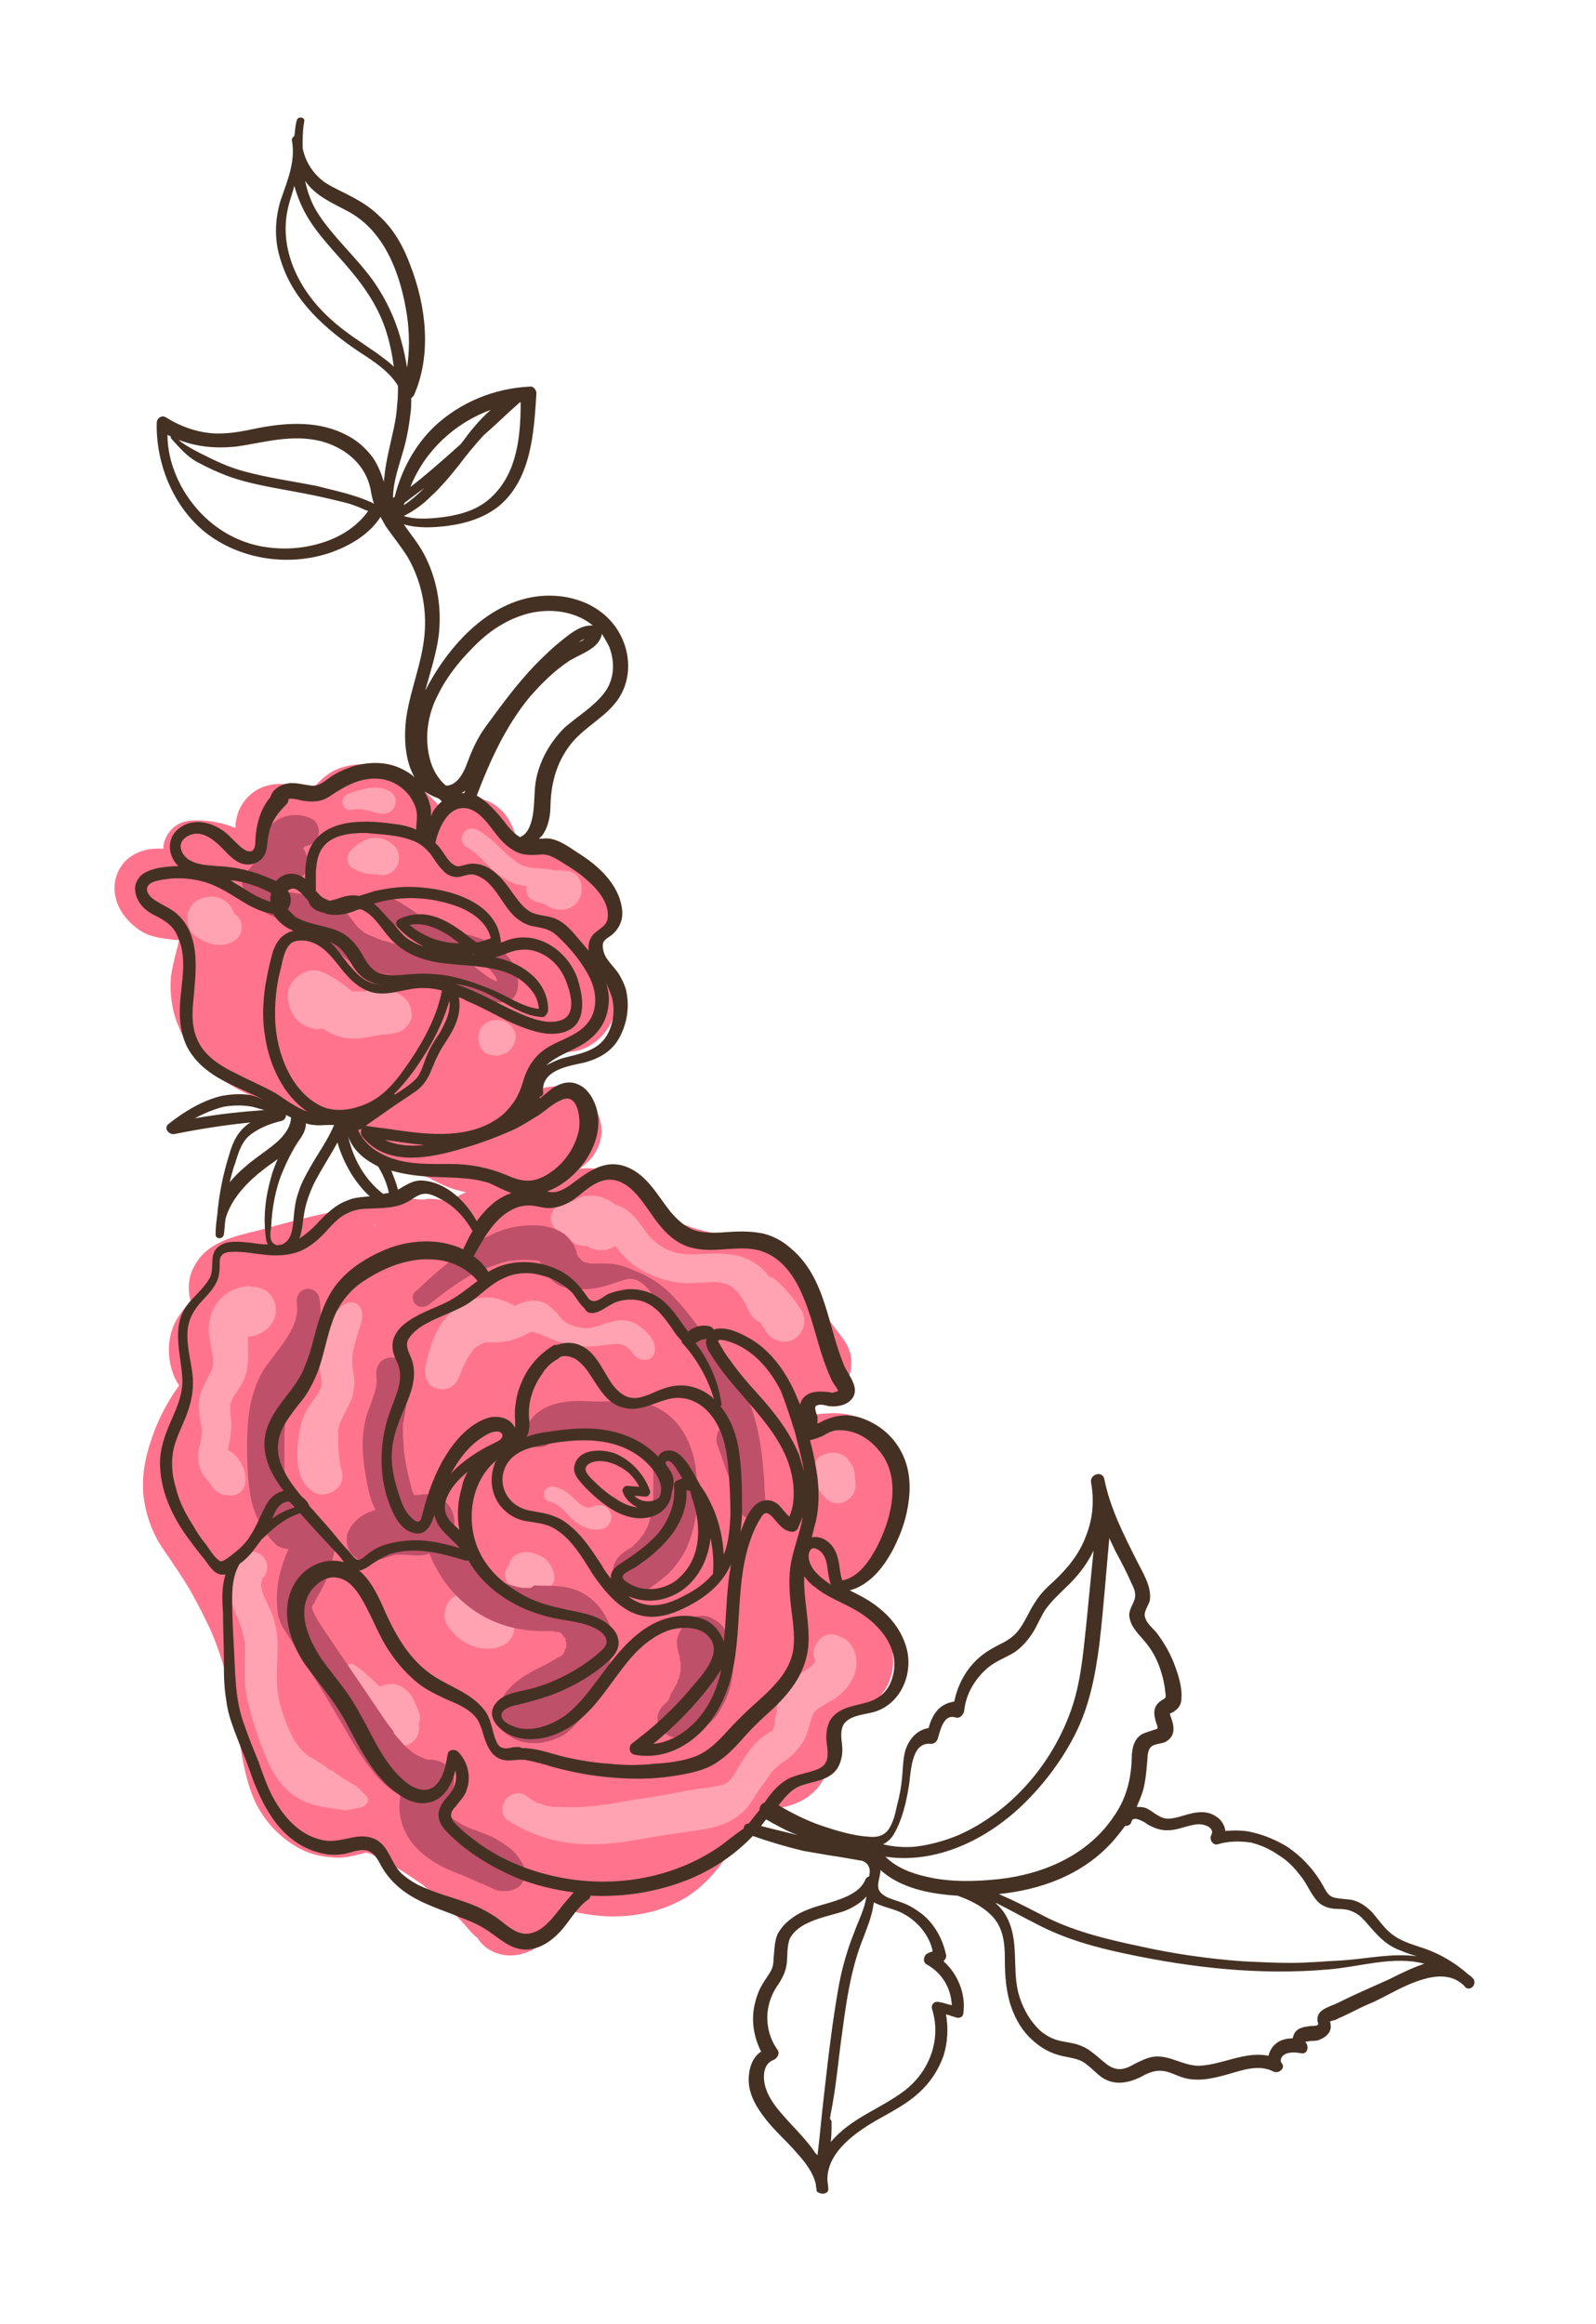 <?xml version="1.0" encoding="utf-8"?>
<!-- Generator: Adobe Illustrator 27.0.0, SVG Export Plug-In . SVG Version: 6.00 Build 0)  -->
<svg version="1.1" id="svg182" xmlns="http://www.w3.org/2000/svg" xmlns:xlink="http://www.w3.org/1999/xlink" x="0px" y="0px"
	 viewBox="0 0 192.5 280.1" style="enable-background:new 0 0 192.5 280.1;" xml:space="preserve">
<style type="text/css">
	.st0{fill:#FF748C;}
	.st1{fill:#FFA2B2;}
	.st2{fill:#BF5069;}
	.st3{fill:#453123;}
</style>
<g>
	<g>
		<g>
			<path class="st0" d="M20.5,120.5c0,0.2,0.1,0.5,0.1,0.7C20.6,121,20.5,120.8,20.5,120.5z"/>
			<path class="st0" d="M62.6,101.2C62.4,100.9,62.5,101,62.6,101.2L62.6,101.2z"/>
			<path class="st0" d="M67.1,109.3C67.1,109.3,67.1,109.3,67.1,109.3C67.1,109.3,67.1,109.2,67.1,109.3
				C67.1,109.2,67.1,109.2,67.1,109.3C67.1,109.2,67.1,109.2,67.1,109.3C67.1,109.3,67.1,109.3,67.1,109.3z"/>
			<path class="st0" d="M67,109.2C67,109.2,67.1,109.3,67,109.2C67.1,109.3,67.1,109.3,67,109.2C67.1,109.3,67.1,109.3,67,109.2
				C67.1,109.3,67.1,109.2,67,109.2z"/>
			<path class="st0" d="M63.4,101.6C63.6,101.7,64,101.8,63.4,101.6L63.4,101.6z"/>
			<path class="st0" d="M67,109.2C67,109.3,67,109.3,67,109.2C67,109.3,67,109.3,67,109.2C67.1,109.3,67.1,109.3,67,109.2
				C67.1,109.3,67.1,109.3,67,109.2C67.1,109.3,67.1,109.3,67,109.2C67.1,109.3,67.1,109.3,67,109.2C67.1,109.3,67.1,109.3,67,109.2
				C67.1,109.3,67.1,109.3,67,109.2C67,109.3,67,109.2,67,109.2C67,109.2,67,109.2,67,109.2C67,109.2,67,109.2,67,109.2
				c0-0.1,0-0.1,0-0.1c0,0,0,0,0,0C67,109.1,67,109.2,67,109.2c0-0.1-0.1-0.2-0.1-0.2l0,0c0,0,0,0,0,0.1C67,109.1,67,109.2,67,109.2
				C67,109.2,67,109.2,67,109.2z"/>
			<path class="st0" d="M20.5,120.5C20.5,120.5,20.5,120.5,20.5,120.5c0-0.1,0-0.2,0-0.3C20.5,120.3,20.5,120.4,20.5,120.5z"/>
			<polygon class="st0" points="95.7,169.6 95.7,169.6 95.7,169.6 95.7,169.6 			"/>
			<polygon class="st0" points="95.7,169.5 95.7,169.5 95.7,169.5 95.7,169.6 			"/>
			<path class="st0" d="M46.9,144.6c-0.1,0-0.2,0-0.2,0C47.1,144.6,47.3,144.5,46.9,144.6z"/>
			<path class="st0" d="M72,146.8C72,146.8,72,146.9,72,146.8c-0.1,0.1-0.1,0.1-0.1,0.1C72,146.9,72,146.9,72,146.8
				C72,146.8,72,146.8,72,146.8z"/>
			<path class="st0" d="M95.7,169.5C95.7,169.5,95.7,169.5,95.7,169.5C95.7,169.5,95.7,169.5,95.7,169.5
				C95.7,169.5,95.7,169.5,95.7,169.5C95.7,169.5,95.7,169.5,95.7,169.5z"/>
			<path class="st0" d="M71.9,147c0,0,0,0.1-0.1,0.1C71.9,147.1,71.9,147,71.9,147z"/>
			<path class="st0" d="M95.7,169.5C95.7,169.5,95.7,169.5,95.7,169.5C95.7,169.5,95.7,169.5,95.7,169.5
				C95.7,169.5,95.7,169.5,95.7,169.5C95.7,169.5,95.7,169.5,95.7,169.5z"/>
			<path class="st0" d="M95.7,169.6C95.7,169.6,95.7,169.6,95.7,169.6C95.7,169.6,95.7,169.6,95.7,169.6
				C95.7,169.6,95.7,169.6,95.7,169.6C95.7,169.6,95.7,169.6,95.7,169.6z"/>
			<path class="st0" d="M95.7,169.7C95.7,169.7,95.7,169.7,95.7,169.7C95.7,169.7,95.8,169.7,95.7,169.7
				C95.8,169.7,95.8,169.7,95.7,169.7C95.7,169.7,95.7,169.7,95.7,169.7z"/>
			<path class="st0" d="M95.8,169.2c0,0.1,0,0.1,0,0.2c0,0,0,0,0,0c0,0,0,0,0,0c0,0,0,0,0,0c0,0,0,0,0,0c0,0,0,0,0,0c0,0,0,0,0,0
				c0,0,0,0,0,0c0,0,0,0,0,0c0,0,0,0,0,0c0,0,0,0,0,0c0,0,0,0,0,0c0,0,0,0,0,0c0,0,0,0,0,0c0,0,0,0,0,0c0,0,0,0,0,0c0,0,0,0,0,0
				c0,0,0,0,0,0c0,0,0,0,0,0c0,0,0,0,0,0c0,0,0,0,0,0c0,0,0,0,0,0c0,0,0,0,0,0c0,0,0,0,0,0c0,0,0,0,0,0c0,0,0,0,0,0c0,0,0,0,0,0
				c0,0,0,0,0,0c0,0,0,0,0,0c0,0,0,0,0,0c0,0,0-0.1,0-0.1c0,0,0,0,0,0c0,0,0,0,0,0C95.7,169.3,95.7,169.3,95.8,169.2z"/>
			<polygon class="st0" points="95.7,169.6 95.7,169.6 95.7,169.6 			"/>
			<path class="st0" d="M97.2,170.2c-0.1,0-0.2,0-0.3,0c0,0,0,0,0,0C97,170.2,97.1,170.2,97.2,170.2z"/>
			<path class="st0" d="M100.8,207.2C100.8,207.2,100.7,207.2,100.8,207.2C100.7,207.3,100.7,207.3,100.8,207.2
				C100.7,207.3,100.7,207.3,100.8,207.2C100.7,207.3,100.7,207.3,100.8,207.2c-0.1,0.1-0.1,0.1-0.1,0.2c0,0,0,0,0,0c0,0,0,0,0,0
				c0,0,0,0,0,0c0,0,0,0,0,0c0,0,0-0.1,0.1-0.1C100.8,207.3,100.8,207.2,100.8,207.2C100.8,207.2,100.8,207.2,100.8,207.2
				C100.8,207.2,100.8,207.2,100.8,207.2z"/>
			<path class="st0" d="M61.8,235.7c3.1-0.2,5.5-2.7,5.7-5.7c2.1,0.6,4.3,1,6.4,1c3.1,0,6.3-0.7,9-2.4c2.5-1.6,4.2-3.9,5.8-6.4
				c0.3-0.5,0.6-0.9,0.9-1.4c0.2-0.2,0.3-0.5,0.5-0.7c0,0,0,0,0,0c0.8-0.6,1.6-1.2,2.3-1.9c0.2-0.1,0.4-0.1,0.6-0.1
				c0.7-0.1,1.3-0.2,2-0.4c1.9-0.5,3.5-1.6,4.4-3.4c0.8-1.4,1-3.1,1.1-4.7c0-0.5,0.1-1,0.1-1.5c0-0.1,0-0.1,0-0.2
				c0-0.1,0-0.2,0.1-0.3c0,0.1-0.1,0.1-0.1,0.2c0-0.1,0.1-0.2,0.1-0.2c0,0,0,0,0,0c0,0-0.1,0.1-0.1,0.1c0,0,0.1-0.1,0.1-0.1
				c0,0,0,0,0,0c0,0,0,0,0,0c0,0,0,0,0,0c0,0,0-0.1,0.1-0.1c0,0,0,0,0,0.1c0,0,0,0,0,0c0.1-0.1,0.1-0.2,0.1-0.1c0.1-0.1,0.1,0,0,0.1
				c0.1-0.1,0.2-0.1,0.3-0.2c0.1-0.1,0.2-0.1,0.3-0.2c1.5-0.6,2.9-1.2,4.1-2.2c1.5-1.3,2.3-3.3,2.1-5.3c-0.1-2.1-1.1-3.9-2.4-5.5
				c-1-1.1-2.2-2-3.5-2.8c0.1,0,0.2,0,0.3-0.1c2.2-0.5,4-2,5.2-3.8c1.2-1.8,1.6-4.2,1.4-6.3c-0.1-1.8-0.4-3.8-1.1-5.6
				c-0.9-2.3-2.4-4.3-4.9-5c-1.1-0.3-2.2-0.3-3.4-0.2c-0.4,0-0.8,0.1-1.1,0.1c-0.3,0-0.6,0-0.9,0c0.2,0,0.1,0.1-0.1,0
				c-0.1,0-0.1,0-0.2,0c0,0-0.1,0-0.1,0c0,0,0.1,0,0.1,0c-0.1,0-0.2-0.1-0.4-0.1c-0.1,0-0.2-0.1-0.3-0.1c0,0-0.1,0-0.1-0.1
				c-0.1,0-0.2-0.2-0.3-0.2c0,0,0,0,0-0.1c0,0,0.1,0,0.1,0c0.2,0,0.4,0,0.6-0.1c1.3-0.2,2.5-0.4,3.5-1.1c2.5-1.6,3.5-4.8,1.6-7.3
				c-1.2-1.6-2.4-3.2-3.6-4.8c-1.3-1.7-2.6-3.6-4-5.2c-0.8-1-1.9-1.7-3.1-2.1c-1-0.4-2.2-0.4-3.3-0.5c-0.4,0-0.7-0.1-1.1-0.1
				c-0.2,0-0.4-0.1-0.7-0.1c-0.9-0.2-1.7-0.4-2.6-0.7c-0.2-0.1-0.4-0.2-0.6-0.2c0,0,0,0,0,0c0,0,0,0,0,0c-0.5-0.2-0.9-0.4-1.4-0.7
				c-0.4-0.2-0.8-0.4-1.1-0.7c-0.2-0.1-0.4-0.2-0.5-0.4c-0.1-0.1-0.2-0.2-0.4-0.3c-0.3-0.2-0.2-0.2,0.2,0.1c-0.1,0-0.9-0.8-1-0.9
				c-0.3-0.3-0.7-0.6-1-0.9c-0.8-0.7-1.7-1.4-2.7-2c-1.5-0.8-3.3-1.3-4.9-1c0.7-0.6,1.5-1.2,1.9-2c1.9-3.1,0-6.8-3.4-7.8
				c-1.6-0.4-3.3,0-4.7,0.8c-0.1,0.1-0.3,0.2-0.4,0.3c0.4-0.8,0.8-1.6,1.2-2.4c0.4-0.9,0.8-1.7,1.4-2.6c0,0,0,0,0,0
				c0.1-0.2,0.3-0.3,0.4-0.4c0,0,0.1,0,0.1-0.1c0.5,0,0.9,0.1,1.4,0.1c1.2,0.1,2.4-0.2,3.4-0.8c1.5-0.9,2.6-2.4,3-4.1
				c0.4-1.8,0.2-3.6-0.7-5.2c-0.5-1-1.3-1.8-2.2-2.5c0.6-0.5,1.1-1.1,1.5-1.8c0.9-1.9,0.7-4-0.2-5.8c-0.9-1.8-2.7-2.9-4.5-3.6
				c-0.8-0.3-1.6-0.5-2.4-0.7c-0.4-0.1-0.8-0.2-1.2-0.3c-0.2,0-0.4-0.1-0.6-0.1c-0.1,0-0.2,0-0.2-0.1c-0.1-0.1-0.2-0.1-0.4-0.2
				c0,0,0.1,0,0.1,0c0,0,0,0-0.1,0c-0.2-0.1-0.3-0.2-0.5-0.3c-0.1,0-0.1-0.1-0.2-0.1c0.1,0,0.1,0.1,0.2,0.2
				c-0.1-0.1-0.3-0.2-0.4-0.3c0-0.1-0.2-0.3-0.2-0.4c0-0.1-0.1-0.2-0.1-0.3c-0.4-1.1-0.9-2.1-1.8-2.9c-1.2-1.1-2.9-1.6-4.5-1.2
				c-0.8,0.2-1.5,0.5-2.1,1c-0.2,0-0.3,0-0.5,0.1c-0.7-0.8-1.5-1.6-2.3-2.3c-2.5-2.2-6-3.6-9.3-2.7c-1.7,0.4-2.9,1.5-4,2.8
				c0,0,0,0.1-0.1,0.1c-0.1,0-0.2-0.1-0.3-0.1c-1.6-0.5-3.2-1-5-0.5c-1.9,0.5-3.4,2.2-3.7,4.1c-0.1,0.3-0.1,0.7-0.1,1
				c-1.7-0.7-3.5-1-5.3-0.9c-1.4,0.1-2.5,0.8-3.1,2.1c-0.2,0.4-0.3,0.8-0.3,1.3c-1.6-0.1-3.1,0.2-4.4,1.3c-1.3,1.2-1.8,3.1-1.3,4.8
				c0.4,1.5,1.5,2.8,2.8,3.7c1.3,0.9,2.8,1,4.3,1.2c0.2,0,0.3,0,0.5,0c-0.2,1-0.5,1.9-0.7,2.9c-0.4,1.6-0.4,3-0.2,4.5
				c0.6,4.4,3.7,8.1,7.5,10.3c3.6,2.1,7.8,3,11.7,4.1c0.3,0.1,0.5,0.2,0.8,0.2c0.1,0.2,0.3,0.5,0.3,0.5c0.6,0.8,1.2,1.5,2.1,2
				c0.5,0.3,1,0.5,1.6,0.6c0.2,0.9,0.9,1.7,1.9,2c1.4,0.4,2.8,0.8,4.3,1.1c0.3,0.2,0.6,0.4,0.9,0.5c1.4,0.8,2.8,1.4,4.4,1.7
				c-0.7,0.3-1.4,0.7-2,1.2c-0.8-0.3-1.7-0.4-2.5-0.4c-0.3,0-0.5,0.1-0.8,0.1c-0.8-0.1-1.6-0.1-2.4-0.1c-0.2,0-1.2,0.1-1.2,0.1
				c-0.3,0-0.8,0.1-0.9,0.1c-0.6,0.1-1.2,0.2-1.8,0.4c-1.5,0.4-3,0.7-4.6,1c-3,0.6-5.9,1.4-8.8,2.2c-2.9,0.7-6.2,1.4-7.7,4.2
				c-0.8,1.3-0.9,2.9-0.5,4.4c-1.1,1.1-2,2.3-2.4,3.9c-0.5,2-0.2,4.4,1,6.2c-1.6,2.2-2.8,4.6-3.6,7.3c-0.6,1.9-0.9,4-0.7,6
				c0.3,2.4,1.1,4.6,2.5,6.6c1.1,1.6,2.2,3.2,3.2,4.9c0.9,1.6,1.7,3.2,2.5,4.9c1.7,4.1,2.7,8.3,3.3,12.6c0.4,2.6,0.8,5.1,1.8,7.5
				c1,2.3,2.8,4.4,5,5.7c1.4,0.9,3,1.3,4.7,1.4c1.4,0.1,2.6-0.3,3.9-0.6c0,0,0,0,0,0c0.2,0.1,0.4,0.1,0.6,0.2c2.2,1,4.2,2.3,6.2,3.7
				c1.6,1.3,3,2.7,4.5,4.2c0.7,0.7,1.3,1.6,2.1,2.2C58.3,234.8,59.9,235.8,61.8,235.7z M95.6,169.6
				C95.6,169.6,95.6,169.6,95.6,169.6C95.6,169.6,95.6,169.6,95.6,169.6C95.6,169.6,95.6,169.6,95.6,169.6
				C95.6,169.6,95.6,169.6,95.6,169.6z M95.6,169.7C95.6,169.7,95.6,169.7,95.6,169.7C95.6,169.7,95.6,169.7,95.6,169.7z
				 M95.1,169.9C95,169.9,95,169.9,95.1,169.9L95.1,169.9z M95.7,169.7C95.7,169.7,95.7,169.8,95.7,169.7
				C95.7,169.8,95.7,169.8,95.7,169.7z M95.6,169.7C95.6,169.7,95.6,169.6,95.6,169.7C95.6,169.6,95.6,169.6,95.6,169.7
				C95.6,169.6,95.6,169.7,95.6,169.7z M80.1,170.2C80.1,170.1,80.1,170.1,80.1,170.2C80.1,170.1,80.1,170.2,80.1,170.2
				C80.1,170.2,80.1,170.2,80.1,170.2z M101.1,199.5C101.1,199.6,101,199.6,101.1,199.5C101,199.6,101,199.6,101.1,199.5
				C101,199.6,101,199.5,101.1,199.5C101.1,199.5,101.1,199.5,101.1,199.5z M91.1,218.8c0.1-0.1,0.1-0.1,0.2-0.2c0,0,0,0,0.1-0.1
				c0,0,0.1,0,0.1-0.1C91.2,218.7,91.1,218.8,91.1,218.8z M91.9,218.2C92,218.2,92,218.2,91.9,218.2c0.1,0,0.1-0.1,0.1-0.1
				c0.1,0,0.1,0,0.2-0.1C92.2,218.1,92.1,218.1,91.9,218.2z M95.8,169.8C95.8,169.7,95.8,169.7,95.8,169.8
				C95.8,169.8,95.8,169.7,95.8,169.8C95.8,169.7,95.8,169.7,95.8,169.8C95.8,169.7,95.7,169.7,95.8,169.8
				C95.7,169.7,95.7,169.7,95.8,169.8C95.7,169.7,95.7,169.7,95.8,169.8C95.7,169.7,95.7,169.7,95.8,169.8
				C95.7,169.7,95.7,169.7,95.8,169.8C95.8,169.7,95.8,169.7,95.8,169.8C95.8,169.7,95.8,169.7,95.8,169.8
				C95.8,169.7,95.8,169.7,95.8,169.8z M95.8,169.7L95.8,169.7C95.8,169.7,95.8,169.7,95.8,169.7C95.8,169.7,95.8,169.7,95.8,169.7z
				 M95.7,169.4c0.1-0.1,0.1,0,0,0.1c0,0.1,0,0.1,0,0.1c0,0,0,0,0,0c0,0,0,0,0,0c0,0,0,0,0,0c0,0,0,0,0,0c0,0,0,0,0,0
				c0,0,0-0.1,0-0.1c0,0,0,0,0,0v0c0,0,0,0,0,0c0,0,0,0,0,0c0,0,0,0,0,0c0,0,0,0,0,0.1c0,0,0,0,0,0c0,0,0,0,0-0.1c0,0,0,0,0,0
				c0,0,0,0,0,0c0,0,0,0,0.1-0.1c0,0,0,0,0,0c0,0,0,0,0,0C95.6,169.5,95.6,169.5,95.7,169.4c-0.1,0.1-0.1,0.1-0.1,0
				C95.6,169.5,95.6,169.5,95.7,169.4C95.7,169.5,95.7,169.5,95.7,169.4c-0.1,0-0.1-0.1-0.1-0.2C95.6,169.3,95.7,169.3,95.7,169.4
				C95.7,169,95.8,169,95.7,169.4z M72,146.8c0,0.1-0.1,0.2-0.2,0.4c0,0,0,0,0,0c0,0,0-0.1,0-0.1c0,0,0,0,0,0c0,0,0,0,0-0.1
				c0,0,0,0,0-0.1c0,0,0,0,0,0C71.9,147,71.9,147,72,146.8c-0.1,0.1-0.1,0.1-0.1,0.2C71.9,146.9,72,146.8,72,146.8
				C72.1,146.6,72.3,146.5,72,146.8z M66.5,142.6c-0.2,0.2-0.3,0.4-0.5,0.6c-0.2-0.1-0.3-0.1-0.5-0.2
				C65.9,142.8,66.2,142.7,66.5,142.6z M64.9,134.6c0,0-0.1,0.1-0.1,0.1c0,0,0,0,0.3-0.2C65,134.5,65,134.6,64.9,134.6z M29.4,121.9
				C29.4,121.9,29.4,121.9,29.4,121.9C29.5,122,29.5,122,29.4,121.9z M67.1,109.1C67.1,109.1,67.1,109.1,67.1,109.1
				C67.1,109.1,67,109.1,67.1,109.1C67,109.1,67,109.1,67.1,109.1C67,109.1,67.1,109.1,67.1,109.1z M67,109.1
				C67,109,67,109,67,109.1C67,109,67,109,67,109.1C67,109.1,67,109.1,67,109.1z M66.9,109C66.9,109,66.9,109,66.9,109
				C66.9,109,66.9,109,66.9,109L66.9,109c0.1,0.1,0.1,0.1,0.1,0.1c0,0,0,0,0,0c0,0,0,0,0,0c0,0,0,0,0,0c0,0,0,0,0,0c0,0,0,0,0,0
				c0,0,0,0,0,0c0,0,0,0,0,0c0,0,0,0,0,0c0,0,0,0,0,0c0,0,0,0,0,0c0,0,0,0,0,0c0,0,0,0,0,0c0,0,0,0,0,0c0,0,0,0,0,0c0,0,0,0.1,0,0.1
				c0,0,0,0,0,0.1c0-0.1,0-0.1-0.1-0.2C67,109.2,66.9,109.1,66.9,109C66.9,109.1,66.9,109,66.9,109z M65.6,127.3
				c0,0,0.1-0.1,0.1-0.2C65.7,127.2,65.6,127.3,65.6,127.3z M67.1,109.5C67.1,109.5,67.1,109.5,67.1,109.5
				C67.1,109.5,67.1,109.6,67.1,109.5C67.1,109.6,67.1,109.5,67.1,109.5z M67.9,108.6C67.9,108.6,67.9,108.6,67.9,108.6
				C67.9,108.6,67.9,108.6,67.9,108.6C68,108.5,68,108.5,67.9,108.6z M38.2,95.3c-0.1,0-0.2,0-0.3,0C38,95.3,38.2,95.3,38.2,95.3z
				 M37.2,95.5C37,95.7,36.9,95.7,37.2,95.5L37.2,95.5z M40.2,134.8c-0.1-0.1-0.2-0.2-0.1-0.2C40.1,134.7,40.2,134.7,40.2,134.8z
				 M45.4,147.6C45.3,147.6,45.3,147.6,45.4,147.6c-0.1,0.1-0.1,0.1-0.2,0.1c-0.1,0-0.1,0.1-0.2,0.1C45,147.8,45.1,147.7,45.4,147.6
				z"/>
		</g>
		<g>
			<path class="st1" d="M46.2,124.7c0.1,0,0.2,0,0.2,0c0.3,0,0.6-0.1,0.9-0.1c0.3-0.1,0.6-0.1,1-0.3c0.3-0.1,1.1-0.8,0.4-0.3
				c0.8-0.6,1.1-1.3,0.9-2.2c-0.3-1.8-2.1-2.5-3.8-2.5c-0.7,0-1.3,0.1-1.9,0.2c0,0-0.1,0-0.1,0c0,0-0.1,0-0.2,0c-0.2,0-0.5,0-0.7,0
				c-0.1,0-0.2,0-0.3,0c0,0-0.1,0-0.1,0c-0.1-0.1-0.3-0.2-0.4-0.3c-0.1,0-0.1-0.1-0.1-0.1c0,0,0,0,0,0c-1.1-0.8-2-1.5-3.3-2
				c-1.9-0.7-4.1,1.2-4,3c0.1,1.9,1.2,3.6,3.2,3.9c0.4,0.1,0.8,0,1.1,0c0,0,0.1,0.1,0.1,0.1c1.1,0.7,2.3,1.1,3.6,1.1
				c1.1,0,2.2-0.3,3.3-0.5C46.1,124.7,46.1,124.7,46.2,124.7z"/>
			<path class="st1" d="M47.3,95.6c-1.4-1.2-3.7-0.5-5.3,0.1c-1.2,0.5-0.7,2.2,0.5,1.9c0.6-0.1,1.2-0.1,1.9,0.1
				c0.8,0.2,1.4,0.5,2.3,0.3C47.7,97.8,48.1,96.3,47.3,95.6z"/>
			<path class="st1" d="M47.7,104.7c0.6-0.8,0.6-2.1-0.2-2.8c-1-0.9-2.5-1.3-3.7-0.5c-0.1,0-0.1,0.1-0.2,0.1c-0.5,0.3-0.9,0.6-1.3,1
				c-0.6,0.6-0.5,1.8,0.3,2.2c0.4,0.2,0.8,0.4,1.3,0.5c0.1,0.1,0.3,0.1,0.4,0.1c0.3,0,0.6,0.1,1,0.1c0,0,0.1,0,0.2,0
				C46.3,105.7,47.2,105.3,47.7,104.7z"/>
			<path class="st1" d="M64.7,108.7c0.3,0.1,0.7,0.2,1.1,0.3c0.1,0.1,0.2,0.2,0.4,0.3c1.3,0.7,3,0.4,3.7-1c0.6-1.2,0.2-3.1-1.4-3.3
				c-0.6-0.1-1.2-0.1-1.8-0.1c-0.1,0-0.2-0.1-0.3-0.1c-1.3-0.2-2.6,0-3.8-0.7c-1.9-1.2-3.1-3.1-5.1-4.1c-1.4-0.7-2.6,1.3-1.2,2.1
				c1.7,1,2.8,2.8,4.5,3.8c0.8,0.5,1.7,0.8,2.7,0.9c0,0.2,0,0.4,0,0.5C63.5,108,64,108.5,64.7,108.7z"/>
			<path class="st1" d="M61.1,126.9c0.5-0.3,0.8-0.8,1-1.3c0.2-0.6,0.1-1.3-0.3-1.7c-0.1-0.2-0.2-0.3-0.4-0.4
				c-0.2-0.3-0.6-0.4-0.9-0.5c0,0-0.1,0-0.1,0c-0.4-0.1-0.7-0.1-1.1,0c-0.2,0.1-0.3,0.1-0.5,0.2c-0.2,0.1-0.4,0.3-0.6,0.5
				c-0.2,0.2-0.3,0.4-0.4,0.7c0,0.2,0,0.4-0.1,0.5c0,0.3,0,0.5,0.1,0.7c0,0.1,0,0.2,0,0.3c0.1,0.3,0.3,0.6,0.5,0.8
				c0.3,0.3,0.3,0.3,0.7,0.4c0.3,0.1,0.2,0.1,0.5,0.1c0.3,0,0.4,0.1,0.8,0C60.8,127,61,127,61.1,126.9z"/>
			<path class="st1" d="M28.8,110.6c-0.1-0.1-0.1-0.1-0.2-0.2c0,0,0,0,0,0c-0.1-0.1-0.2-0.2-0.3-0.2c-0.3-0.7-0.6-1.3-1.3-1.7
				c-0.5-0.3-1.2-0.5-1.8-0.4c-1.1,0.1-2,0.6-2.4,1.6c-0.4,0.9-0.2,2.2,0.5,2.9c1.3,1.1,3.2,1.8,4.8,0.9
				C29.3,112.9,29.4,111.4,28.8,110.6z"/>
			<path class="st1" d="M77.1,159.8c-1-0.7-2.2-0.8-3.3-0.5c-1.1,0.3-2.1,0.8-3.2,0.8c-0.9-0.1-1.9-0.3-2.6-0.9
				c-0.4-0.3-0.6-0.7-0.9-1c-0.4-0.4-0.8-0.8-1.3-1.1c-1.3-0.6-2.5-0.3-3.7,0.3c0,0,0,0,0,0c-0.2-0.1-0.4-0.2-0.4-0.2
				c-0.8-0.4-1.6-0.7-2.5-0.8c-1.4-0.1-2.9,0.3-4.1,1.2c-2.4,1.8-3.2,4.4-3.8,7.2c-0.2,1.1,0.3,2.4,1.5,2.6c1.2,0.3,2.2-0.4,2.6-1.5
				c0.1-0.3,0.2-0.5,0.3-0.7c0-0.1,0.2-0.5,0.2-0.5c0.2-0.4,0.4-0.9,0.7-1.3c0.1-0.2,0.3-0.4,0.4-0.6c0,0,0,0,0,0
				c0.1-0.1,0.1-0.2,0.2-0.2c0.1-0.1,0.1-0.1,0.2-0.2c0,0,0.1-0.1,0.2-0.1c0,0,0,0,0,0c0.1-0.1,0.3-0.2,0.4-0.3c0,0,0,0,0,0
				c0.1,0,0.2,0,0.2-0.1c0.1,0,0.2,0,0.3-0.1c0,0,0.1,0,0.1,0c0.2,0,0.4,0,0.5,0c0.4,0,0.7,0,1.1,0c0.5-0.1,1.1-0.1,1.6-0.3
				c0.6-0.2,1-0.3,1.7-0.7c0.2-0.1,0.4-0.2,0.6-0.3c0,0,0,0,0,0c0.2,0.1,0.7,0.2,1,0.3c0.9,0.4,1.9,0.8,2.9,1.1c1,0.3,2,0.4,3.1,0.4
				c1.1,0,2.2-0.3,3.3-0.3c0.9,0,1.4,0.4,1.9,1.1c0.4,0.5,0.9,0.9,1.6,0.8c0.7,0,1.1-0.6,1.1-1.3C79,161.4,77.9,160.4,77.1,159.8z
				 M61.9,157.4C61.9,157.4,61.9,157.4,61.9,157.4C61.8,157.4,61.8,157.4,61.9,157.4C61.8,157.4,61.9,157.4,61.9,157.4z M62.3,157.5
				C62.3,157.5,62.3,157.5,62.3,157.5C62.3,157.5,62.3,157.5,62.3,157.5z M57.9,161.8C57.9,161.8,57.9,161.8,57.9,161.8
				C57.9,161.8,57.9,161.8,57.9,161.8z M58.4,161.6c0,0,0.1,0,0.2,0C58.4,161.6,58.4,161.6,58.4,161.6z M64.3,160.2
				C64.4,160.2,64.3,160.2,64.3,160.2L64.3,160.2z"/>
			<path class="st1" d="M88.4,155.2c-0.1,0,0.3,0.3,0.3,0.3c0.1,0.1,0.1,0.1,0.2,0.2c-0.1-0.1-0.1-0.1,0.1,0.1
				c0.3,0.4,0.6,0.8,0.8,1.2c0,0,0.1,0.1,0.1,0.1c0.2,0.5,0.4,0.9,0.7,1.4c0,0,0,0,0,0c0.3,0.4,0.6,0.7,1.1,0.9
				c0.2,0.4,0.5,0.7,0.7,1.1c0.7,1.1,2.2,1.6,3.4,0.9c1.1-0.7,1.6-2.2,0.9-3.4c-0.8-1.3-1.8-2.5-2.9-3.5c-0.3-0.3-0.6-0.5-1-0.6
				c-0.5-0.6-1-1.2-1.7-1.6c-1.4-1-3.1-1.2-4.7-1.2c-1.4,0-3.1,0.2-4.4,0c-1.3-0.2-2.5-0.9-3.4-1.8c-1-1-1.7-2.6-3.1-3.5
				c-0.4-0.3-0.9-0.5-1.3-0.6c0,0,0,0,0,0c-1.4-1.2-3.6-1.5-5.1-0.4c-0.4,0-0.9,0.1-1.3,0.2c-0.9,0.4-1.6,1.3-1.3,2.3
				c0.2,0.7,0.9,1.3,1.6,1.4c0.2,0.4,0.6,0.8,1.1,1.1c0.5,0.3,1.1,0.4,1.6,0.4c0.7,0.5,1.7,0.6,2.5,0.4c0.3-0.1,0.6-0.2,0.9-0.4
				c0.2,0.2,0.4,0.4,0.5,0.6c0.3,0.4,0.7,0.7,1,1.1c1.6,1.4,3.5,2.2,5.5,2.6c1.1,0.2,2.2,0.2,3.3,0.1c0.9,0,1.9-0.2,2.8,0.1
				C87.7,154.8,88,154.9,88.4,155.2z M72.9,149.7c0,0,0.1,0,0.2,0C73,149.7,73,149.7,72.9,149.7z"/>
			<path class="st1" d="M29.3,179.5c0.9-1.4-0.2-4-1.8-4.7c0,0,0-0.1,0-0.1c0.2-1,0.4-1.9,0.4-2.9c0-0.8-0.2-1.7-0.1-2.5
				c0.1-0.7,0.6-1.2,1-1.9c0.5-0.7,0.9-1.6,1-2.5c0.2-1.1,0.1-2.1,0.1-3.1c0,0,0-0.3,0-0.4c0-0.1,0-0.2,0.1-0.3
				c1.5-0.1,2.8-1.1,3.2-2.5c0.3-1.1-0.2-2.6-1.3-3.1c-0.5-0.3-1.1-0.4-1.6-0.4c-0.3-0.1-0.6-0.1-0.9,0c-2.2,0.3-4,2.2-4.2,4.6
				c-0.1,1.1,0.2,2.3,0.4,3.4c0.1,0.5,0.1,0.7,0.1,1.3c0,0.3-0.1,0.7-0.3,1c-0.5,1-1,1.9-1.3,2.9c-0.3,1.3,0,2.5,0.2,3.8
				c0.2,1-0.3,2.1-0.4,3.1c-0.1,1.2,0.3,2.4,1.1,3.2c0,0,0.1,0.1,0.1,0.1c0,0,0.1,0.1,0.1,0.1c0.4,0.7,1,1.5,1.9,1.6
				C28.2,180.4,28.9,180.1,29.3,179.5z M30.3,160.4C30.3,160.4,30.3,160.4,30.3,160.4C30.3,160.4,30.3,160.3,30.3,160.4
				C30.3,160.4,30.3,160.4,30.3,160.4z M30.9,159.4C30.9,159.4,30.9,159.4,30.9,159.4C30.8,159.5,30.8,159.5,30.9,159.4z"/>
			<path class="st1" d="M44.1,216.4c-0.4-0.3-0.6-0.7-1-1c-0.4-0.3-0.8-0.5-1.3-0.8c-0.4-0.2-0.8-0.5-1.2-0.8
				c-0.2-0.1-0.4-0.3-0.6-0.4c0,0,0,0-0.1,0c-0.1-0.1-0.2-0.1-0.3-0.2c-0.5-0.4-1-0.7-1.5-1c-0.2-0.2-0.4-0.3-0.7-0.4
				c-0.1-0.1-0.2-0.1-0.2-0.2c0,0,0,0,0,0c0,0,0,0-0.1,0c-0.8-0.7-1.3-1.3-1.8-2.2c-1-2-1.8-4.2-1.9-6.5c-0.1-2.5,0.4-5-0.3-7.5
				c-0.3-1.2-1.1-2.4-1.4-3.4c-0.1-0.2-0.1-0.4-0.2-0.7c0,0,0-0.1,0-0.1c0-0.1,0-0.3,0-0.4c0-0.1,0.1-0.2,0.1-0.3c0,0,0-0.1,0-0.1
				c0,0,0,0,0-0.1c0,0,0.1-0.1,0.1-0.1c0.7-0.7,0.7-1.9,0-2.6c-0.8-0.8-1.9-0.7-2.6,0c-1,0.8-1.4,2.1-1.5,3.4
				c-0.1,1.4,0.5,2.6,1,3.9c0.4,1,0.8,2,0.9,3.1c0.1,1.4,0,2.7,0,4.1c0.1,2.8,1,5.4,1.9,8c0.9,2.5,2,5,4.3,6.5
				c1.1,0.7,2.5,1.1,3.8,1.3c0.7,0.1,1.4,0.2,2,0.3c0.7,0,1.2-0.2,1.9-0.3C44.5,217.6,44.6,216.8,44.1,216.4z M39.9,213.3
				C39.8,213.2,39.9,213.3,39.9,213.3L39.9,213.3z"/>
			<path class="st1" d="M42.8,200.7c-0.8-0.6-1.5,0.7-0.7,1.3c1,0.8,1.9,1.8,2.4,2.9c-0.1,0.3-0.2,0.6-0.2,1c0,1,0.5,2,1.2,2.7
				c0.1,0,0.1,0.1,0.2,0.1c0.3,0.4,0.7,0.8,1.1,1.1c0.6,0.6,1.5,0.9,2.4,0.5c1-0.4,1.5-1.4,1.3-2.5c0.2-0.5,0.2-1,0-1.5
				c-0.4-0.9-0.7-1.9-1.4-2.5c0,0,0,0,0,0c-0.5-0.5-1.3-0.9-2-0.8c-0.5,0-0.9,0.1-1.3,0.3C44.9,202.4,43.9,201.5,42.8,200.7z"/>
			<path class="st1" d="M71.7,222.3c1.8,0,3.7-0.3,5.5-0.6c2.1-0.4,4.3-0.7,6.4-1c2.2-0.3,4.3-0.7,6-2.3c0.6-0.5,1-1.2,1.4-1.8
				c0.4-0.7,0.9-1.3,1.4-2c0.2-0.3,0.4-0.6,0.6-0.9c0-0.1,0.1-0.1,0.1-0.1c0,0,0-0.1,0.1-0.1c0.1-0.1,0.2-0.3,0.4-0.4
				c0.1-0.1,0.3-0.3,0.4-0.4c0,0,0.1,0,0.1-0.1c0,0,0.1,0,0.2-0.1c0.5-0.3,1-0.7,1.4-1.1c0.7-0.7,1.3-1.5,1.6-2.4
				c0.3-0.7,0.4-1.5,0.7-2.2c0-0.1,0.3-0.6,0.1-0.2c0.1-0.1,0.1-0.2,0.2-0.3c0,0,0,0,0,0c0,0,0.3-0.3,0.3-0.3
				c0.2-0.1,0.3-0.2,0.5-0.3c0.9-0.6,1.9-1,2.6-1.8c0.9-0.9,1.6-2.1,1.6-3.4c0-0.7-0.1-1.4-0.5-2c-0.4-0.8-1.1-1.1-1.9-1.4
				c-1.6-0.6-3.1,1.2-2.7,2.7c0,0,0,0,0,0c0,0.1,0,0.2,0.1,0.4c0,0,0,0.1,0,0.1c0,0.1-0.1,0.2-0.2,0.3c0,0,0,0,0,0c0,0,0,0,0,0
				c-0.1,0-0.1,0.1-0.2,0.2c-0.1,0-0.4,0.3-0.4,0.3c-1.6,1.1-3,2.1-3.6,4c-0.1,0.3-0.2,0.7-0.2,1c0,0.2,0,0.3-0.1,0.5
				c0,0.1,0,0.3-0.1,0.4c0,0,0,0.1,0,0.2c0-0.1,0-0.1,0-0.1c0,0,0,0,0,0.1c0,0,0,0,0,0c0,0.1-0.1,0.5-0.1,0.7c0,0.1,0,0.2-0.1,0.3
				c0,0.1-0.1,0.3-0.1,0.4l0,0c0,0,0,0,0,0c-1.5,0.7-2.6,2-3.5,3.4c-0.4,0.6-0.7,1.2-1.1,1.8c-0.1,0.1-0.1,0.2-0.2,0.3
				c0,0-0.3,0.4-0.2,0.3c-0.1,0.1-0.2,0.2-0.3,0.3c0,0-0.3,0.2-0.3,0.2c-0.1,0.1-0.2,0.1-0.3,0.2c0,0-0.4,0.1-0.4,0.1
				c-0.4,0.1-0.7,0.1-1.1,0.2c-0.2,0-0.4,0.1-0.6,0.1c0,0-0.1,0-0.1,0c-0.7,0.1-1.4,0.2-2.1,0.3c-1.9,0.4-3.7,0.7-5.6,1
				c-0.9,0.1-1.7,0.3-2.6,0.4c-0.3,0.1-0.7,0.1-1,0.2c-0.1,0-0.5,0.1-0.4,0.1c-0.1,0-0.2,0-0.4,0c-0.4,0-0.7,0.1-1.1,0.2
				c0.6-0.1-0.3,0-0.4,0c-0.4,0-0.8,0.1-1.3,0.1c-0.8,0-1.6,0.1-2.5,0c-0.2,0-0.4,0-0.6,0c-0.1,0-0.2,0-0.4,0c0,0,0,0-0.1,0
				c-0.4-0.1-0.8-0.1-1.2-0.3c0,0-0.4-0.2-0.4-0.1c-0.2-0.1-0.3-0.1-0.4-0.2c-0.4-0.2-0.8-0.5-1.2-0.8c-0.7-0.5-1.9-0.2-2.4,0.5
				c-0.5,0.7-0.6,1.8,0.1,2.4C64.2,221.4,67.9,222.4,71.7,222.3z M98.1,200.2c0,0.1,0,0.1-0.1,0.2C98.1,200.3,98.1,200.2,98.1,200.2
				z M85.2,215.2C85.4,215.2,85.3,215.2,85.2,215.2L85.2,215.2z"/>
			<path class="st1" d="M98,177.6c0,0.7,0.2,1.3,0.7,1.8c0,0,0,0,0,0c0,0.1,0.1,0.1,0.1,0.2c0.1,0.1,0.1,0.2,0.2,0.3
				c0.1,0.2,0.3,0.4,0.4,0.5c0,0,0.1,0,0.1,0.1c0,0,0.1,0,0.1,0.1c0.6,0.6,1.5,0.8,2.3,0.4c0.7-0.3,1.3-1.1,1.3-1.9
				c0-0.3,0-0.6-0.1-1c0-0.3,0-0.6-0.1-0.9c-0.1-0.6-0.5-0.9-0.8-1.4c-0.4-0.5-1.2-0.7-1.8-0.7c-0.6,0-1.4,0.3-1.8,0.7
				C98.3,176.3,98,177,98,177.6z"/>
			<path class="st1" d="M73.6,182.3c-0.3-0.8-1.3-1.1-2.1-0.7c-0.7,0.4-1.6-0.3-2.1-0.8c-0.7-0.7-1.5-1.4-2.6-1.6
				c-1.2-0.3-1.7,1.5-0.5,1.8c1.2,0.3,1.9,1.3,2.7,2.1c1,0.9,2.3,1.5,3.6,1.2C73.5,184.1,74,183.1,73.6,182.3z"/>
			<path class="st1" d="M61.4,188.7c-0.3,0.3-0.5,0.7-0.5,1.1c0,0.8,0.7,1.6,1.6,1.6c0.4,0,0.9,0,1.3,0c0.1,0.1,0.3,0.1,0.4,0.2
				c1.3,0.8,3.1-0.5,2.6-2c-0.3-0.9-0.7-1.6-1.5-2c-0.7-0.4-1.7-0.7-2.6-0.4C62.1,187.4,61.5,187.9,61.4,188.7z"/>
			<path class="st1" d="M54,196c0.9,1.2,1.9,2.1,3.3,2.5c1.3,0.4,3,0.3,4-0.6c0.7-0.7,0.9-1.7,0.6-2.6c0-0.7-0.3-1.3-0.8-1.9
				c-0.6-0.7-1.7-1.3-2.7-1.4c-1.3-0.2-2.3-0.1-3.5,0.4C53.7,192.9,53.2,195,54,196z"/>
			<path class="st1" d="M42.7,165.9c-0.1-0.5-0.2-1-0.2-1.4c0-0.3,0-0.9,0-1.1c0.1-0.8,0.4-1.7,0.6-2.5c0.3-0.9,0.8-2,0.5-3
				c-0.2-0.6-0.9-1.1-1.6-0.9c-1.1,0.4-1.7,1.5-2.3,2.5c-0.5,0.9-0.9,1.8-1.1,2.9c-0.2,1.2-0.1,2.3,0.1,3.5c0,0.2,0.1,0.4,0.1,0.6
				c0,0-0.1,0.5,0,0.5c0,0.1-0.1,0.3-0.1,0.3c-0.1,0.2-0.2,0.3-0.2,0.5c-0.4,0.6-0.9,1.2-1.4,2c-0.7,1.1-0.9,2.3-1.1,3.5
				c-0.2,1.7-0.3,3.8,0.6,5.3c0.2,0.4,0.5,0.7,0.8,0.9c0,0,0,0,0.1,0.1c1.3,1.3,3.9,0.1,3.8-1.7c0-0.4-0.1-0.7-0.2-1
				c0-0.1-0.1-0.5-0.1-0.4c0-0.3-0.1-0.7-0.1-1c-0.1-0.9-0.1-1.8-0.1-2.6c0-0.2,0-0.4,0-0.6c0,0.1,0.1-0.4,0.1-0.4
				c0-0.2,0.1-0.3,0.2-0.5c0,0,0-0.1,0-0.1c0-0.1,0.1-0.1,0.1-0.2c0.4-0.8,0.8-1.6,1.2-2.4C42.7,167.7,42.8,166.8,42.7,165.9z"/>
		</g>
		<g>
			<path class="st2" d="M62.3,117.3c-0.5-2-2.2-3.3-3.9-4c-2.2-0.9-4.6-1-6.6-2.2c-1.9-1.1-3.5-2.7-5.7-3.2
				c-1.7-0.4-2.5,2.3-0.7,2.7c1.5,0.3,2.6,1.2,3.9,2.1c0.9,0.7,1.9,1.2,3,1.6c-1.4-0.2-2.8-0.3-4.3-0.5c-0.4,0-0.2,0-0.1,0
				c-0.1,0-0.3,0-0.4-0.1c-0.3,0-0.5-0.1-0.8-0.2c-0.5-0.1-1-0.3-1.5-0.5c0.1,0-0.5-0.2-0.5-0.2c-0.2-0.1-0.4-0.2-0.6-0.3
				c0,0-0.2-0.1-0.2-0.1c0,0-0.1-0.1-0.1-0.1c-0.2-0.2-0.5-0.4-0.6-0.5c-0.8-0.9-1.4-2-2.5-2.8c-0.9-0.6-2.1-0.9-3.2-1.1
				c-1.3-0.2-2.2-0.2-3.4-0.6c-0.1,0-0.2-0.1-0.3-0.1c0,0-0.1-0.1-0.1-0.1c0,0-0.1,0-0.1-0.1c0.1-0.1,0.3-0.1,0.4-0.2
				c0.3-0.1,0.6-0.3,0.8-0.4c0,0,0.1,0,0.2-0.1c0.3-0.1,0.7-0.3,1-0.4c1.4-0.6,1.4-2.5,0.6-3.6c0,0,0-0.1,0-0.1
				c0.1-0.1,0.1-0.1,0.2-0.2c0,0,0,0,0,0c0.1,0,0.1,0,0,0c0,0,0,0,0,0c0.7-0.1,1.4-0.5,1.6-1.3c0.2-0.7-0.1-1.7-0.8-2
				c-1.8-0.9-4.2-0.5-5.3,1.3c-0.5,0.9-0.7,2-0.5,3c-0.2,0.1-0.3,0.3-0.5,0.4c-0.6,0.5-1.1,1.2-1.6,1.8c-0.4,0.4-0.7,1.1-0.4,1.7
				c0.7,2,2.3,3.1,4.2,3.8c0.8,0.3,1.7,0.4,2.5,0.5c0.8,0.1,1.9,0.3,2.4,0.6c0.4,0.2,0.5,0.3,0.8,0.6c0.2,0.2,0.5,0.7,0.7,1.1
				c0.6,1,1.4,1.8,2.3,2.4c1.6,1.1,3.8,1.5,5.8,1.7c2.1,0.2,4.2,0.1,6.1,0.8c1.8,0.6,3.2,1.9,5.1,2.3c0.9,0.2,2.1,0.3,2.8-0.5
				C62.6,119.4,62.6,118.2,62.3,117.3z M36.6,102C36.6,102,36.6,102,36.6,102C36.6,102,36.6,102,36.6,102
				C36.6,102,36.6,102,36.6,102z M36.3,102.1C36.3,102.1,36.3,102.1,36.3,102.1C36.3,102.1,36.3,102.1,36.3,102.1z M36.7,102
				C36.7,102,36.7,102,36.7,102C36.7,102,36.7,102,36.7,102C36.7,102,36.7,102,36.7,102C36.7,102,36.7,102,36.7,102z M60.5,118.4
				C60.5,118.4,60.5,118.4,60.5,118.4C60.5,118.3,60.5,118.4,60.5,118.4z M58.1,117.2c-0.9-0.7-1.7-1.4-2.6-1.9
				c-0.1-0.1-0.3-0.1-0.4-0.2c1.1,0.3,2.2,0.5,3.1,1.1c0.5,0.3,1,0.7,1.3,1.2c0.2,0.2,0.3,0.4,0.4,0.7c0,0.1,0,0.1,0.1,0.2
				c-0.2,0-0.4-0.1-0.5-0.2C59,117.9,58.5,117.5,58.1,117.2z M60,118.8C60,118.8,60,118.9,60,118.8L60,118.8z"/>
			<path class="st2" d="M50.1,157.2c0.5,0.5,1.2,0.4,1.7,0c1.5-1.2,3.1-2.4,4.8-3.4c0.8-0.4,1.6-0.8,2.5-1.1
				c0.4-0.1,0.8-0.3,1.2-0.4c0.2-0.1,0.4-0.1,0.6-0.2c0.1,0,0.2,0,0.3-0.1c0.1,0,0.1,0,0.1,0c0.9-0.1,1.9-0.2,2.8-0.1
				c0.1,0,0.2,0,0.3,0c0,0,0.1,0,0.1,0c0.1,0,0.1,0,0.1,0c0.1,0,0.3,0.1,0.4,0.1c0,0,0.1,0,0.1,0c0,0.1,0,0.1,0.1,0.2
				c0.1,0.3,0.2,0.6,0.4,0.9c0.3,0.6,0.8,1.1,1.3,1.5c0.8,0.6,1.8,0.8,2.8,0.8c1,0,1.6,0,2.5-0.2c1.1-0.2,2-0.6,3-0.9
				c2-0.7,3.2,1.3,4.1,2.7c1.1,1.7,2.4,3.3,3.5,5c1.1,1.6,2.1,3.4,2.9,5.3c0.5,1.1,0.9,2.2,1.4,3.3c0.1,0.3,0.3,0.6,0.4,0.9
				c-0.8,0.6-1.3,1.6-1,2.6c0.5,1.3,0.9,2.6,1.4,3.9c0.4,1.3,0.7,2.6,1.2,3.9c0.3,0.8,1.1,1.4,2,1.1c0.8-0.2,1.1-0.9,1.2-1.6
				c0,0,0,0,0,0c0-0.6,0-1.3-0.1-1.9c0,0,0,0,0,0c0-0.6,0-1.3-0.1-1.9c-0.1-1.2-0.2-2.4-0.4-3.6c-0.4-2.4-1-4.6-2.1-6.7
				c-0.5-1-1.2-1.9-1.9-2.8c-0.7-0.9-1.3-1.8-2-2.6c-1.3-1.7-2.6-3.6-4.1-5.2c-1.2-1.4-2.8-2.6-4.5-3.3c-0.9-0.4-1.8-0.8-2.8-1
				c-0.6-0.1-1.2-0.1-1.8-0.1c-0.2,0-0.5,0-0.7,0c-0.1,0-0.6,0-0.5,0c-0.2,0-0.4-0.1-0.5-0.1c-0.1,0-0.2,0-0.3-0.1c0,0,0,0-0.1,0
				c-0.1-0.1-0.3-0.2-0.4-0.3c0.2,0.1-0.1-0.2-0.2-0.2c0,0,0,0,0,0c0-0.1-0.1-0.1-0.1-0.2c0-0.1-0.1-0.1-0.1-0.2c0,0,0,0,0,0
				c-0.1-0.6-0.4-1.3-0.8-1.7c-1.5-2-4.6-2-6.8-1.6c-2.2,0.4-4.4,1.7-6.2,3c-2,1.4-3.8,3-5.6,4.7C49.6,156,49.7,156.8,50.1,157.2z
				 M65.4,152.3C65.5,152.3,65.5,152.3,65.4,152.3L65.4,152.3z"/>
			<path class="st2" d="M68.2,172.7c0,0,0,0,0.1,0c0,0,0,0,0,0C68.3,172.7,68.2,172.7,68.2,172.7z"/>
			<path class="st2" d="M77.5,174.2C77.5,174.2,77.5,174.3,77.5,174.2C77.5,174.3,77.5,174.2,77.5,174.2
				C77.5,174.2,77.5,174.2,77.5,174.2z"/>
			<path class="st2" d="M83.9,176.8c-0.4-2.6-1.6-5.2-3.9-6.7c-2.7-1.8-6.1-1-9.1-1.2c-2.7-0.2-6,0.3-7.3,2.9
				c-0.4,0.9-0.2,1.9,0.6,2.4c0.8,0.5,1.9,0.2,2.4-0.6c0-0.1,0.1-0.1,0.1-0.2c0,0,0,0,0.1-0.1c0,0,0,0,0.1-0.1c0,0,0.1-0.1,0.1-0.1
				c0.1,0,0.4-0.2,0.3-0.2c0.2-0.1,0.4-0.1,0.6-0.2c0,0,0.1,0,0.1,0c0,0,0.1,0,0.1,0c0,0,0,0,0,0c0,0,0,0,0,0c0,0,0,0,0.1,0
				c0.2,0,0.5,0,0.7,0c0.5,0,0.9,0,1.4,0c1.1,0.1,2.2,0.3,3.3,0.6c0.5,0.1,1.1,0.2,1.6,0.3c0.3,0.1,0.6,0.1,0.9,0.2
				c0.2,0,0.3,0.1,0.5,0.1c0.1,0,0.1,0,0.2,0c0.1,0.1,0.4,0.2,0.5,0.3c-0.1-0.1-0.3-0.3,0,0c0,0,0,0,0,0c0,0,0.1,0,0.1,0.1
				c0,0,0,0,0,0c0.1,0.1,0.1,0.1,0.2,0.2c0.1,0.1,0.2,0.2,0.3,0.3c0,0,0,0.1,0,0.1c0.1,0.1,0.2,0.2,0.2,0.4c0,0,0.1,0.2,0.2,0.4
				c0-0.1,0-0.1,0.1,0.1c0,0,0,0,0,0.1c0,0,0,0,0,0c0,0,0,0,0,0c0,0.1,0.1,0.2,0.1,0.3c0.2,0.5,0.3,1,0.3,1.5c0,0,0,0,0,0
				c0,0.1,0,0.1,0,0.2c0,0.2,0,0.4,0,0.7c0,0.5,0,1,0,1.6c0,0.3,0,0.6-0.1,0.9c0,0.2,0,0.3,0,0.5c0,0,0,0,0,0c0,0,0,0,0,0
				c-0.1,0.6-0.2,1.2-0.4,1.8c0,0.1-0.1,0.3-0.1,0.4c0,0,0,0,0,0c0,0,0,0,0,0c-0.1,0.3-0.3,0.5-0.4,0.8c-0.1,0.2-0.2,0.4-0.3,0.5
				c0,0-0.1,0.1-0.1,0.1c-0.1,0.1-0.2,0.3-0.3,0.4c-0.2,0.2-0.4,0.4-0.6,0.6c-0.1,0.1-0.2,0.2-0.3,0.3c0,0,0,0,0,0
				c-0.8,0.5-1.6,0.9-2,1.8c-0.7,1.3-0.2,3.3,1.5,3.6c0.7,0.1,1.3,0.2,2-0.1c0.4-0.2,0.7-0.3,1-0.6c0.6-0.4,1.2-0.9,1.8-1.4
				c1-1,1.9-2.2,2.4-3.4C84.3,183,84.3,179.9,83.9,176.8z"/>
			<path class="st2" d="M78.4,175.6c0,0.1,0,0.1,0.1,0.2c0,0,0,0,0,0C78.5,175.7,78.4,175.6,78.4,175.6z"/>
			<path class="st2" d="M68.4,199.3c-0.1,0.1-0.2,0.2-0.2,0.2C68.2,199.5,68.3,199.4,68.4,199.3C68.4,199.4,68.4,199.4,68.4,199.3z"
				/>
			<path class="st2" d="M68.3,197.8c0,0.1,0.1,0.2,0.1,0.3C68.4,197.9,68.4,197.9,68.3,197.8C68.3,197.8,68.3,197.8,68.3,197.8z"/>
			<path class="st2" d="M68,199.8c-0.2,0.1-0.3,0.2-0.3,0.2C67.8,199.9,67.9,199.8,68,199.8C68,199.8,68,199.8,68,199.8z"/>
			<path class="st2" d="M63.5,191.4c-0.1,0-0.2,0-0.3,0c0,0-0.1,0-0.2,0c-0.6-0.1-1.3-0.3-1.9-0.5c-0.2-0.1-0.4-0.1-0.6-0.2
				c-0.1,0-0.3-0.1-0.4-0.2c-0.2-0.1-0.5-0.2-0.7-0.3c-0.3-0.2-0.7-0.4-1-0.6c-0.1-0.1-0.2-0.2-0.3-0.2c0,0-0.1,0-0.1-0.1
				c0,0,0,0-0.1-0.1c-1.3-1.1-1.9-1.8-2.6-3.2c-0.2-0.3-0.5-0.6-0.8-0.8c0.6-1.3,0.4-3.1-0.7-4.1c-0.7-0.6-1.5-0.9-2.4-1
				c-0.4,0-0.8,0.1-1.2,0.1c0,0-0.1,0-0.2,0c0,0,0,0,0,0c0,0,0,0-0.1-0.1c0,0,0,0,0,0c0-0.1-0.1-0.2-0.1-0.2c0-0.1-0.1-0.1-0.1-0.2
				c0,0,0-0.1,0-0.1c-0.3-1.1-0.6-2.3-0.8-3.5c0-0.1-0.1-0.6-0.1-0.6c0-0.3-0.1-0.5-0.1-0.8c0-0.6-0.1-1.2-0.1-1.8
				c0-0.2,0-0.3,0-0.5c0,0,0-0.2,0-0.3c0-0.1,0-0.2,0-0.3c0-0.2,0-0.3,0.1-0.5c0.1-0.6,0.2-1.3,0.3-1.9c0.2-1.5,0.3-2.9,0-4.4
				c-0.2-1-1.4-1.6-2.3-1.3c-1.1,0.3-1.4,1.3-1.3,2.3c0.1,0.8-0.1,1.6-0.4,2.4c-0.3,1-0.8,2-1,3.1c-0.5,2.5-0.2,4.9,0.3,7.4
				c0.2,1.1,0.5,2.2,1,3.1c-1.5,0.4-2.9,1.4-3.4,2.9c-0.4,1.3,0.5,3,1.8,3.2c1.4,0.3,2.6-0.3,4-0.7c0,0,0.1,0,0.1,0
				c0.1,0,0.1,0,0.1,0c0.3,0,0.5,0,0.8,0c0.6,0,1.1,0.1,1.7,0.1c0.5,0,0.9-0.1,1.4-0.2c1.1,2.7,2.8,5,5.2,6.7c2.4,1.7,5.1,2.5,8,2.6
				c0.4,0,0.8,0,1.2,0c0.2,0,0.3,0,0.5,0c0,0,0,0,0,0c0,0,0,0,0,0c0.2,0.1,0.4,0.1,0.5,0.1c0,0,0.1,0,0.1,0c0.1,0,0.2,0.1,0.3,0.1
				c0,0,0,0,0,0c0.1,0.1,0.1,0.1,0.2,0.2c0.1,0.1,0.2,0.3,0.3,0.4c0,0,0,0,0-0.1c0,0,0,0.1,0,0.1c0,0,0.1,0.1,0.1,0.1
				c0.1,0.1,0.1,0.2,0,0.1c0,0,0,0,0,0.1c0,0.1,0.1,0.2,0.1,0.3c0,0.1,0,0.2,0,0.3c0,0,0,0.1,0,0.2c0,0.1,0,0.2-0.1,0.2
				c0,0.1-0.1,0.1-0.1,0.2c0,0,0,0,0.1,0c0,0,0,0,0,0c0,0-0.1,0.1-0.1,0.1c0,0,0,0,0,0.1c-0.1,0.1-0.1,0.1-0.1,0.1c0,0,0,0,0,0.1
				c-0.1,0.1-0.1,0.1-0.2,0.2c0,0,0,0,0.1,0c0,0,0,0-0.1,0c0,0-0.1,0-0.1,0.1c-0.1,0.1-0.2,0.1-0.2,0.1c-0.1,0-0.1,0.1-0.2,0.1
				c-0.5,0.3-0.9,0.5-1.4,0.8c-2.5,1.2-5,2.5-5.9,5.4c-0.3,0.9,0,2.1,0.7,2.7c1.1,0.9,2.1,1.4,3.5,1.4c1.2,0.1,2.4-0.3,3.5-0.8
				c1.1-0.6,1.9-1.6,2.6-2.5c0.7-1,1.2-2.1,1.3-3.3c0.1-0.1,0.2-0.2,0.4-0.4c1.1-1.2,1.7-2.6,1.9-4.3c0.3-3.1-1.7-6.2-4.6-7.2
				c-1.6-0.6-3.3-0.4-4.9-0.5C64.1,191.5,63.8,191.4,63.5,191.4z M50.3,180.4C50.3,180.4,50.3,180.4,50.3,180.4
				C50.3,180.4,50.3,180.4,50.3,180.4C50.3,180.4,50.3,180.4,50.3,180.4z M50,180.4C50,180.4,50.1,180.4,50,180.4
				C50.1,180.4,50.1,180.4,50,180.4z M47.8,187.7c0,0,0.1,0,0.2,0C47.9,187.7,47.8,187.8,47.8,187.7z M63.1,191.4c0,0-0.1,0-0.1,0
				C63,191.4,63.1,191.4,63.1,191.4z M64.3,204.6C64.3,204.6,64.3,204.6,64.3,204.6C64.3,204.6,64.3,204.6,64.3,204.6
				C64.3,204.6,64.3,204.6,64.3,204.6z M64.1,204.7C64.1,204.7,64.1,204.7,64.1,204.7C64.1,204.7,64.1,204.7,64.1,204.7z"/>
			<path class="st2" d="M81.8,197.1c-0.3,0.8-0.1,1.6,0.1,2.4c0.1,0.2,0.1,0.3,0.1,0.5c0,0.1,0,0.3,0.1,0.4c0,0,0,0.1,0,0.1
				c0,0.2,0,0.4,0,0.5c0,0.1,0,0.3,0,0.4c-0.1,0.3-0.1,0.7-0.3,1c0,0,0,0,0,0c0,0,0-0.1,0.1-0.1c-0.1,0.1-0.2,0.3-0.2,0.5
				c-0.2,0.3-0.3,0.6-0.5,0.9c-0.2,0.3-0.3,0.5-0.4,0.8c-0.1,0.2-0.1,0.3-0.2,0.5c-0.1,0.1-0.2,0.1-0.2,0.2c0,0,0,0,0,0c0,0,0,0,0,0
				c-0.9,0.7-1.4,1.7-0.9,2.8c0.4,1,1.6,1.7,2.6,1.3c0.6-0.2,1.2-0.5,1.8-0.8c0.3-0.1,0.7-0.2,1-0.3c0.3-0.2,0.7-0.5,1-0.8
				c0.4-0.4,0.8-0.9,1.1-1.5c0.5-0.9,1-2,1.2-3.1c0.3-1.4,0.3-2.6,0.1-4c-0.1-0.4-0.1-0.8-0.3-1.2c-0.5-1.4-1.2-2.2-2.5-2.7
				c-0.7-0.3-1.7-0.1-2.3,0.3C82.5,195.8,82.1,196.3,81.8,197.1z"/>
			<path class="st2" d="M81.9,202.4C81.6,202.9,81.8,202.7,81.9,202.4L81.9,202.4z"/>
			<path class="st2" d="M53.6,217.7c0-0.2,0-0.3,0-0.3C53.6,217.5,53.6,217.6,53.6,217.7C53.6,217.7,53.6,217.7,53.6,217.7z"/>
			<path class="st2" d="M62.7,227.3c0.7-0.7,0.9-1.8,0.3-2.7c-0.5-0.9-1.1-1.6-2-2.2c-0.6-0.4-1.2-0.8-1.9-1.1
				c-0.5-0.2-1-0.4-1.5-0.6c-0.2-0.1-0.3-0.1-0.5-0.2c0,0-0.1,0-0.1,0c-0.7-0.3-1.4-0.6-2-1c-0.1-0.1-0.3-0.2-0.4-0.3c0,0,0,0,0,0
				c0,0,0,0,0,0c-0.2-0.2-0.5-0.5-0.7-0.7c0,0,0,0,0-0.1c-0.1-0.1-0.1-0.2-0.2-0.3c0,0,0,0,0,0c0,0,0,0,0-0.1c0,0,0,0,0,0
				c-0.2-0.3-0.1-0.2,0-0.1c0-0.1,0-0.1-0.1-0.2c0,0,0,0,0,0.1c0,0,0-0.1,0-0.1c0,0,0,0,0,0c0-0.1,0-0.2,0-0.2c0,0,0-0.1,0-0.1
				c0,0,0-0.2,0-0.3c0,0,0,0,0,0c0,0.2-0.1,0.4,0,0c0,0,0,0.1-0.1,0.1c0,0,0.1-0.1,0.1-0.1c0,0,0,0,0,0c0,0,0,0,0,0c0,0,0,0,0,0
				c0,0,0,0,0,0c0,0,0-0.1,0-0.1c0,0,0,0,0,0c0,0,0,0,0,0c0,0,0,0.1,0,0.1c0,0,0-0.1,0.1-0.1c0.1-0.1,0.2-0.2,0.3-0.3
				c0.8-0.7,0.9-2.1,0.6-2.9c-0.4-1-1.4-1.6-2.5-1.7c-0.1,0-0.4,0-0.5,0c-0.1,0-0.3-0.1-0.3-0.1c-0.1,0-0.4-0.2-0.5-0.2
				c-0.1,0-0.2-0.1-0.2-0.1c-0.2-0.1-0.4-0.2-0.6-0.3c-0.1-0.1-0.5-0.4-0.3-0.2c-0.3-0.3-0.6-0.5-0.9-0.8c-0.3-0.3-0.6-0.7-0.9-1
				c-0.1-0.2-0.3-0.3-0.4-0.5c0,0,0,0,0-0.1c-0.1-0.1-0.1-0.2-0.2-0.3c-0.7-0.9-1.3-1.8-1.9-2.7c-1.4-2.1-2.8-4.1-4.2-6.2
				c-0.7-1-1.4-2.1-2.1-3.1c-0.3-0.5-0.7-1-1-1.6c-0.1-0.2-0.2-0.4-0.3-0.6c-0.1-0.2-0.1-0.3-0.2-0.6c0,0.1,0,0.1,0,0.2
				c0-0.1,0.1-0.3,0.1-0.4c0-0.1,0.2-0.3,0.1-0.1c0.1-0.1,0.2-0.3,0.2-0.4c0.3-0.6,0.7-1.2,1-1.8c0.7-1.4,1-2.9,1.4-4.4
				c0.2-0.9,0-1.9-0.7-2.5c-0.3-0.3-0.7-0.6-1.1-0.7c-0.2-0.1-0.4-0.2-0.6-0.2c0.3,0.1,0.3,0,0-0.1c-0.3-0.3-0.8-0.5-1.2-0.8
				c-0.5-0.3-0.9-0.5-1.4-0.8c-0.1-0.2-0.2-0.4-0.3-0.6c0,0,0,0,0-0.1c0,0,0-0.1,0-0.1c-0.1-0.2-0.1-0.4-0.2-0.6
				c-0.1-0.4-0.2-0.8-0.3-1.2c0,0,0-0.2-0.1-0.4c0-0.1,0-0.4-0.1-0.4c0-0.4-0.1-0.9-0.1-1.3c0-0.9,0-1.8,0-2.6c0-1,0-2,0.1-3
				c0-0.6,0-0.6,0.2-1.3c0.1-0.5,0.3-1,0.4-1.5c0-0.1,0.1-0.2,0.1-0.2c0,0,0,0,0-0.1c0.1-0.2,0.2-0.4,0.3-0.6
				c0.2-0.4,0.4-0.9,0.6-1.4c0.4-0.9,0.9-1.8,1.3-2.7c1-2.3,1.7-4.7,1.2-7.2c-0.2-0.8-1-1.2-1.7-1c-0.8,0.2-1.1,1-1,1.7
				c0.3,2-0.9,3.8-2,5.3c-0.6,0.8-1.2,1.6-1.8,2.4c-0.6,0.9-1.1,2-1.4,3c-0.7,2.1-0.8,4.5-0.8,6.8c0,1.9,0.1,3.8,0.4,5.7
				c0.4,2.2,1.4,4.2,3,5.8c0.4,0.4,1,0.6,1.6,0.6c-0.9,2-1.5,4.2-1.4,6.5c0,0.5,0.1,0.8,0.1,1.2c0,0.3,0.1,0.5,0.2,0.8
				c0.2,0.7,0.6,1.3,1,1.9c0.8,1.2,1.5,2.3,2.2,3.5c1.5,2.4,2.9,4.7,4.3,7.1c1.2,2.1,2.4,4.2,4,6.1c0.9,1.1,1.9,2,3.1,2.6
				c-0.5,2.4,0.4,5,2.3,6.7c1.5,1.4,3.2,2.2,5.1,2.9c0.4,0.2,0.8,0.3,1.1,0.5c-0.4-0.2,0.2,0.1,0.3,0.1c0.4,0.2,0.7,0.3,1.1,0.5
				c0,0,0.1,0,0.1,0c0,0,0,0,0,0c0.2,0.1,0.4,0.2,0.6,0.3c0.3,0.1,0.6,0.3,0.9,0.4c0.1,0,0.2,0,0.2,0.1c0,0,0.1,0,0.1,0
				C60.8,228,62,228,62.7,227.3z M50.9,211.7C50.9,211.7,50.9,211.7,50.9,211.7C50.9,211.7,51.3,211.9,50.9,211.7z M53.6,217
				C53.6,217,53.6,217,53.6,217C53.6,217,53.6,217,53.6,217C53.6,217,53.6,217,53.6,217z"/>
			<path class="st2" d="M53.6,217.1C53.6,217,53.6,217,53.6,217.1C53.6,217,53.6,217,53.6,217.1C53.6,217.1,53.6,217.1,53.6,217.1z"
				/>
			<path class="st2" d="M53.6,217.1C53.6,217.1,53.6,217.1,53.6,217.1C53.6,217.1,53.6,217.1,53.6,217.1
				C53.6,217.1,53.6,217.1,53.6,217.1C53.6,217.1,53.6,217.1,53.6,217.1C53.6,217.1,53.6,217.1,53.6,217.1z"/>
			<path class="st2" d="M53.7,218.1c0,0,0-0.1-0.1-0.2C53.7,218,53.7,218,53.7,218.1C53.7,218,53.7,218.1,53.7,218.1z"/>
		</g>
	</g>
	<path class="st3" d="M99.9,263.8c0-0.4-0.1-0.7-0.1-1c-0.1-3.5,3.7-6,6.4-7.5c1.6-0.9,3.3-1.8,4.7-3.1c1.3-1.2,2.3-2.7,2.9-4.4
		c0.5-1.6,0.6-3.3,0.3-5c0.4,0.1,0.9,0.3,1.3,0.4c0.5,0.1,0.8-0.2,0.8-0.6c0.3-2.3-0.7-4.7-2.4-6.2c0.2-0.2,0.4-0.5,0.3-0.8
		c-0.4-1.9-1.4-3.7-2.9-4.9c-0.8-0.6-1.6-1.1-2.5-1.4c-0.8-0.3-1.8-0.5-2.4-1.1c-0.8-0.7-0.1-1.9-0.1-2.8c2.4,2.2,6,2.9,9.3,3.1
		c1.4,0.5,2.9,1.2,4,2.3c1.5,1.4,1.7,3.4,1.7,5.3c0,1.8,0.1,3.5,0.6,5.3c0.5,1.6,1.2,3,2.4,4.2c1.2,1.2,2.6,2,4.3,2.3
		c0.9,0.2,1.8,0.3,2.5,0.9c0.7,0.5,1.2,1.1,1.9,1.6c1.5,1,3.1,0.7,4.6,0c0.7-0.4,1.5-0.8,2.4-0.8c1,0,1.8,0.5,2.7,0.8
		c1.9,0.6,3.8,0.1,5.6-0.4c1.7-0.5,3.7-1.2,5.4-0.3c0.6,0.3,1.5-0.4,1-1c-0.3-0.4,0-0.9,0.4-1.1c0.6-0.3,1.4-0.2,2-0.1
		c0.8,0.1,0.9-1,0.4-1.4c0,0,0,0,0,0c0,0,0,0,0.1,0c0.2,0,0.5-0.1,0.7-0.1c0.4,0,0.7,0,1.1-0.2c0.7-0.3,1.3-0.9,1.2-1.7
		c0,0,0-0.3-0.1-0.4c0.1-0.1,0.5-0.2,0.6-0.2c0.6-0.3,1.1-0.5,1.7-0.8c1-0.5,2-1,3-1.4c1.9-0.9,3.8-2.1,5.9-2.7
		c1.6-0.5,3.4-0.6,4.7,0.5c0.1,0.1,0.3,0.2,0.4,0.4c0.6,0.6,1.5-0.3,1-1c-0.2-0.2-0.4-0.4-0.6-0.5c-1.8-1.6-3.8-2.7-6.1-3.4
		c-1.2-0.4-2.4-0.8-3.4-1.7c-0.8-0.7-1.4-1.6-2.1-2.4c-0.7-0.7-1.5-1.3-2.5-1.5c-0.6-0.1-1.2-0.1-1.7-0.2c-0.8-0.1-1.1-0.4-1.5-1.1
		c-1.1-2.1-2.7-3.9-4.7-5.2c-1.2-0.7-2.6-1.3-3.9-1.6c-1.1-0.3-2.3-0.3-3.4-0.2c-0.1-0.7-0.5-1.4-1.2-1.8c-1.4-0.9-3-0.3-4.4,0.1
		c-0.8,0.2-1.6,0.4-2.4-0.1c-0.6-0.3-1.1-0.8-1.7-1c-0.3-0.1-0.7-0.1-1-0.1c0.3-0.7,0.6-1.4,0.8-2.1c0.3-1.2,0.4-2.5,0.5-3.7
		c0-0.5,0.1-1.2,0.5-1.5c0.4-0.3,1.1-0.3,1.6-0.5c1.2-0.6,1.2-1.7,0.8-2.8c0-0.1-0.2-0.5-0.2-0.6c0-0.1,0.4-0.2,0.5-0.3
		c0.6-0.4,0.9-0.9,0.9-1.6c0.1-1.4-0.4-2.9-0.9-4.2c-0.5-1.3-1.2-2.5-2.1-3.7c-0.5-0.6-1.2-1.1-1.4-1.9c-0.2-0.7,0.5-1.4,0.6-2.1
		c0.2-1.6-0.9-3.3-1.6-4.7c-1.6-3.2-3.2-6.3-3.9-9.8c-0.2-1.1-1.8-0.6-1.6,0.4c0.4,2.2,0.2,4.4-0.6,6.4c-0.8,2.2-2.2,3.9-3.9,5.5
		c-0.9,0.8-1.7,1.6-2.3,2.6c-0.6,0.9-1,1.9-1.6,2.8c-0.6,1-1.4,1.6-2.4,2.1c-1,0.5-1.9,1-2.7,1.7c-1.6,1.4-2.6,3.3-3,5.3
		c-0.7,0.1-1.4,0.4-1.9,0.9c-0.6,0.6-1,1.5-1.2,2.3c-1.5,0.2-2.6,1.6-2.9,3.1c-0.2,0.9-0.2,1.9-0.3,2.9c-0.1,1.1-0.3,2.2-0.6,3.3
		c-0.2,0.9-0.4,1.9-0.9,2.7c-0.5,0.9-1.4,1.2-2.4,1.1c-1.9-0.1-3.9-0.7-5.7-1.3c-1.8-0.6-3.6-1.5-5.3-2.5c0.8-1,1.6-2,2.8-2.4
		c1.5-0.5,3.2-0.6,4.2-1.9c0.5-0.7,0.7-1.6,0.7-2.4c0-0.8-0.3-1.8,0-2.7c0.5-1.5,2.8-1.5,4-1.9c3.3-1.1,4.7-5,3.6-8.1
		c-0.6-1.8-1.8-3.3-3.2-4.4c-1.1-0.9-2.3-1.5-3.5-2.1c1.8-0.5,3.2-1.8,4.3-3.4c1.3-2,2.3-4.3,2.7-6.7c0.4-2.3,0.3-4.7-0.9-6.8
		c-1-1.8-2.6-3.1-4.5-3.8c-1-0.4-2.1-0.5-3.1-0.3c-0.6,0.1-1.1,0.3-1.6,0.5c-0.2,0.1-0.5,0.3-0.8,0.4c0-0.3,0-0.5,0-0.8
		c-0.1-0.4-0.5-1.2-0.1-1.4c0.4-0.2,1.1,0,1.5,0.1c1,0.1,2.3-0.1,2.9-1.1c0.7-1.2-0.5-2.6-1-3.6c-2.1-4.8-2.2-10.8-6.6-14.4
		c-0.9-0.8-2-1.4-3.2-1.7c-1.4-0.3-2.8-0.3-4.2-0.2c-1.4,0.1-2.8,0.2-4.1-0.2c-1.2-0.4-2.1-1.3-2.9-2.2c-1.6-2-2.8-4.4-5.2-5.4
		c-2.4-1-4.3,0.2-6.2,1.6c-0.8,0.6-1.8,1.4-2.8,1.4c-0.2,0-0.5,0-0.7-0.1c3.9-1.4,7.5-6.5,5.7-10.7c-0.4-0.9-1-1.8-2-2.2
		c-1.1-0.5-2.2-0.1-3.1,0.5c-0.5,0.4-1,0.8-1.5,1.2c0-0.1,0-0.1,0-0.2c0.3-0.1,0.5-0.3,0.4-0.6c-0.2-2.6,3-3.1,4.9-3.5
		c1.9-0.5,3.5-1.4,4.4-3.2c0.8-1.6,1.1-3.3,0.8-5.1c-0.1-0.8-0.5-1.6-0.9-2.3c-0.6-1-1.6-1.7-1.9-2.8c-0.1-0.4-0.2-1,0.1-1.3
		c0.3-0.4,0.9-0.6,1.2-1c0.8-0.8,1.1-1.9,0.9-3c-0.3-2-1.6-3.7-3.1-5c-0.8-0.7-1.7-1.3-2.5-1.8c-0.9-0.6-1.9-1.3-3-1.5
		c-0.5-0.1-0.9,0-1.4,0c0.1-0.1,0.3-0.3,0.4-0.4c0.8-1.1,1-2.5,1-3.8c0.1-2.7,0.8-5.2,2.6-7.4c1.6-1.9,3.9-3,5.4-5
		c1.4-1.9,1.7-4.3,1-6.6c-1.6-5-7-6.9-11.8-5.8c-5.2,1.2-9.3,5.7-11.8,10.2c-0.2,0.3-0.3,0.6-0.5,0.9c0.6-2.2,1.3-4.3,1.6-6.5
		c0.4-3.2-0.1-6.5-1.5-9.4c-0.7-1.5-1.8-2.8-2.7-4.1c1.7,0.5,3.5,0.4,5.2,0.2c2.3-0.3,4.6-1,6.4-2.5c3.8-3.3,4.1-8.8,4.4-13.5
		c0-0.4-0.4-0.9-0.8-0.8c-4.3,0.2-8.4,1.9-11.5,4.8c-2.4,2.3-4,5.3-4.8,8.5c-0.1,0-0.1,0.1-0.2,0.1c0-1.7,0.6-3.5,1.1-5.2
		c0.5-1.6,0.8-3.2,1-4.9c0.1-0.6,0.1-1.2,0.1-1.9c0.1-0.1,0.2-0.2,0.3-0.3c2.2-4.9,1.5-10.8-0.4-15.7c-0.8-2.2-2-4.4-3.8-6
		c-0.9-0.9-2-1.6-3.1-2.2c-1.1-0.6-2.3-1.1-3.4-1.8c-1.4-1-2.4-2.5-2.7-4.2c0-1.1,0-2.1,0.2-3.2c0.1-0.5-0.8-0.6-0.9-0.1
		c-0.2,0.6-0.2,1.3-0.3,1.9c-0.2,0.1-0.3,0.3-0.3,0.5c0.5,2.6-0.6,5-1.4,7.4c-0.7,2.4-0.7,4.9,0.1,7.2c1.5,4.8,5.4,8.2,9.4,10.9
		c1.7,1.1,3.6,2.3,4.7,4.1c0,0.8,0,1.5-0.1,2.3c-0.1,1.9-0.6,3.6-1,5.5c-0.2,0.9-0.4,1.9-0.5,2.8c0,0.3-0.1,0.6-0.1,1
		c-0.3-1-0.7-2-1.3-2.9c-0.8-1.1-1.9-2.1-3.1-2.7c-3.3-1.8-7.2-1.6-10.8-0.9c-1.9,0.4-3.8,0.8-5.8,0.6c-1.9-0.2-3.7-0.9-5.3-1.9
		c-0.5-0.3-1.1,0.1-1.1,0.7c-0.1,4.9,2,10.1,5.9,13.2c4.1,3.2,9.8,4.1,14.8,2.5c2.4-0.8,4.9-2.2,6.3-4.4c0.2,0.4,0.4,0.7,0.6,1.1
		c0.9,1.3,1.9,2.5,2.7,3.8c1.6,2.8,2.3,6.1,2,9.3c-0.3,3.4-1.7,6.6-2.2,10c-0.3,2.3-0.2,5.1,1,7.2c-0.4-0.4-0.9-0.7-1.5-1
		c-1.8-0.9-3.8-0.9-5.7-0.4c-1,0.3-1.9,0.7-2.7,1.2c-0.8,0.5-1.5,1.3-2.5,1.2c-1.1-0.1-2.1-0.5-3.2-0.2c-0.8,0.2-1.6,0.8-1.8,1.6
		c-1.2,1.4-1.7,3.3-1.8,5.1c0,0.4,0,1-0.3,1.3c-0.4,0.3-0.9,0-1.2-0.2c-0.8-0.6-1.5-1.5-2.3-2.1c-1.5-1.1-3.6-1.6-5.2-0.5
		c-1.7,1.1-1.7,3.3-0.3,4.7c-0.8,0-1.6,0.1-2.3,0.2c-0.9,0.2-2,0.5-2.5,1.3c-0.6,0.8-0.5,1.8,0,2.7c0.5,0.9,1.4,1.5,2.3,1.9
		c0.9,0.5,1.7,1,2.2,1.9c0.4,0.8,0.7,1.6,0.8,2.5c0.3,2.1-0.2,4.2-0.3,6.3c-0.1,2.1,0.2,4.3,1.5,6c1.1,1.5,2.6,2.5,4.2,3.3
		c1.4,0.7,2.9,1.3,4.3,2c-0.5-0.2-1-0.4-1.5-0.5c-1.2-0.2-2.4-0.1-3.5,0.1c-2.4,0.6-4.5,1.9-6.4,3.4c-0.6,0.5,0.1,1.3,0.7,1.2
		c3-0.6,6.1-1.1,9.2-1.4c-0.1,0.1-0.2,0.1-0.3,0.2c-1.2,0.9-1.8,2.1-2.2,3.5c-0.8,2.5-1.3,5-1.5,7.5c-0.1,0.7-0.2,1.5-0.2,2.3
		c0,0.6,0.9,0.6,1,0c0.1-0.6,0.1-1.3,0.2-1.9c0.7-2.5,2.8-4.6,4.8-6.1c0.5-0.4,1-0.7,1.5-1.1c-0.3,0.7-0.6,1.4-0.8,2.2
		c-0.7,2.4-1,5-0.6,7.5c0,0.2,0.1,0.4,0.2,0.6c-0.7,0-1.4-0.1-2-0.2c-1.3-0.1-2.9-0.4-4,0.5c-1.2,1-0.3,2.7-1.1,3.9
		c-0.7,1.2-1.9,2.1-2.7,3.2c-1.9,2.7-0.6,6-0.5,9c0,1.7-0.6,3.1-1.3,4.7c-0.7,1.6-1.3,3.1-1.4,4.9c-0.1,3.6,1.5,6.9,3.6,9.7
		c0.6,0.8,1.2,1.6,1.8,2.3c0.5,0.7,1.1,1.7,2,1.8c0.2,0,0.4,0,0.5,0c-0.5,1.5-0.4,3.2-0.3,4.7c0,1.8,0.1,3.7,0.1,5.5
		c0,1.7,0,3.3,0.3,5c0.2,1.8,0.9,3.4,1.5,5c0.6,1.5,1.2,3,1.7,4.5c1.1,2.8,2.5,5.6,5,7.4c1.1,0.8,2.5,1.4,3.9,1.6
		c0.6,0.1,1.3,0.1,1.9,0c0.8-0.1,1.6-0.5,2.5-0.5c1.5,0,1.9,1.6,2.6,2.6c0.7,1,1.5,1.8,2.5,2.5c2,1.4,4.4,2.1,6.6,3
		c1.3,0.5,2.5,1,3.6,1.8c1.3,0.9,2.6,2.1,4.3,2.1c1.6,0,3.1-1,4.2-2.2c1.1-1.2,1.9-2.8,3.3-3.8c0.2-0.1,0.3-0.3,0.3-0.5
		c4.2,0.2,8.4-0.5,12.2-2.1c2.8-1.2,5.3-2.9,7.4-5.1c2,0.7,4,1.3,6.1,1.8c1.2,0.2,2.3,0.4,3.5,0.6c0,0,0.1,0,0.1,0
		c1.2,0.2,2.4,0.4,3.5,0.6c0.5,0.2,0.8,0.5,0.9,1.1c0,0.3,0,0.6-0.1,0.8c-0.2,0-0.3,0.2-0.4,0.3c-0.6,1.6-2.6,2.3-4.2,2.8
		c-1.7,0.5-3.4,0.9-4.8,2c-0.7,0.5-1.2,1.1-1.6,1.8c-0.4,0.9-0.4,2-0.5,3c0,0.6-0.1,1.1-0.4,1.6c-0.3,0.5-0.6,0.9-0.9,1.4
		c-0.5,0.8-0.8,1.7-1,2.6c-0.4,1.9-0.1,3.8,0.8,5.6c-1.1,0.7-1.5,2.1-1.5,3.4c0,1.8,1,3.4,2.1,4.8c1.1,1.4,2.5,2.6,3.7,4
		c1,1.1,2,2.4,2.3,3.8c0,0.3,0.1,0.5,0.1,0.8C98.9,264.6,100,264.5,99.9,263.8z M42.2,25.6c4.4,2.5,6.2,7.8,6.9,12.5
		c0.3,2.1,0.3,4.2,0,6.2c-0.2-1.1-0.4-2.2-0.7-3.2c-0.8-3-2.2-5.8-4.1-8.2c-1.9-2.4-4.2-4.5-5.9-7.1c-0.8-1.2-1.3-2.6-1.6-4
		C38.1,23.7,40.2,24.5,42.2,25.6z M45.5,42.6c-2-1.4-4-2.6-5.8-4.3c-3.7-3.4-6.2-8.4-4.9-13.5c0.2-0.8,0.5-1.6,0.7-2.4
		c0.2,0.7,0.4,1.3,0.7,2c1.2,2.9,3.4,5.1,5.4,7.4c2.1,2.4,3.9,4.9,4.9,7.9c0.5,1.5,0.8,3,1,4.5C47,43.7,46.3,43.2,45.5,42.6z
		 M50,59.7c0.4-0.3,0.8-0.6,1.2-0.9c-0.8,0.8-1.6,1.5-2.5,2.1c0-0.1,0.1-0.2,0.1-0.3C49.2,60.3,49.6,60,50,59.7z M53.7,62.3
		c-1.6,0.2-3.4,0.4-5-0.1c1.2-0.6,2.3-1.4,3.2-2.3c1.3-1.2,2.4-2.5,3.5-3.9c0.9-1.2,1.9-2.4,2.9-3.5c1.5-1.3,2.9-2.7,4.4-4
		c0,0,0,0,0.1,0c0,4-0.4,8.4-3.4,11.3C57.8,61.4,55.7,62,53.7,62.3z M59.2,49.4c-1.4,1.2-2.5,2.6-3.6,4.1c-0.3,0.3-0.7,0.6-1,0.9
		c-1.7,1.5-3.4,3-5.1,4.3C51.2,54.4,54.8,51,59.2,49.4z M38.8,53.2c2.9,0.8,5.3,2.8,5.9,5.8c0.1,0.6,0.2,1.1,0.4,1.7c0,0,0,0,0,0
		c-0.1,0-0.2-0.1-0.2-0.1c-0.7-0.3-1.4-0.6-2.1-0.8c-1.5-0.5-3-0.8-4.5-1.2c-3-0.6-6-1-8.9-1.8c-1.5-0.4-2.9-1-4.3-1.7
		c-1.2-0.6-2.5-1.2-3.6-2.1c2.3,0.9,4.7,1.1,7.2,0.8C32,53.3,35.3,52.3,38.8,53.2z M39.5,65.2c-2.2,0.8-4.6,1.1-7,0.8
		c-4.6-0.5-8.5-3.4-10.7-7.5c-1-1.9-1.6-4-1.6-6.1c0.1,0.1,0.2,0.1,0.4,0.2c0,0.1,0,0.2,0,0.2c1,1.1,1.9,2.2,3.2,2.9
		c1.3,0.7,2.6,1.3,4,1.8c2.9,1,6,1.4,9,2c1.6,0.3,3.3,0.7,4.9,1.1c0.8,0.2,1.5,0.5,2.2,0.8c0.2,0.1,0.3,0.1,0.5,0.2
		C43.2,63.3,41.4,64.5,39.5,65.2z M167.5,238.6c-2,0.9-4.1,1.8-6.1,2.8c-0.8,0.4-2.1,0.7-2.4,1.5c-0.1,0.2-0.1,0.4-0.1,0.6
		c0,0.1,0.1,0.4,0.1,0.5c-0.1,0.2-0.5,0.2-0.8,0.2c-0.9,0.1-1.9,0.2-2.2,1.2c0,0.1-0.1,0.2-0.1,0.3c-0.8,0-1.6,0.2-2.2,0.8
		c-0.3,0.3-0.6,0.8-0.7,1.3c-2.8-0.6-5.6,1.1-8.4,1.2c-1.9,0-3.5-1.3-5.4-1.1c-0.8,0.1-1.6,0.5-2.4,0.9c-0.7,0.4-1.5,0.8-2.4,0.5
		c-0.7-0.2-1.3-0.8-1.9-1.3c-0.6-0.5-1.3-1.1-2.1-1.4c-0.9-0.4-1.9-0.4-2.9-0.7c-0.7-0.2-1.4-0.6-2-1.1c-1.2-1.1-2-2.5-2.5-4
		c-0.6-1.8-0.5-3.6-0.6-5.5c-0.1-2.1-0.5-4.2-2.1-5.7c-0.1-0.1-0.1-0.1-0.2-0.2c0,0,0,0,0.1,0c1.6,0.8,3.2,1.7,4.8,2.5
		c3.4,1.8,7,2.8,10.8,3.6c8,1.7,16.1,2.6,24.3,1.9c3.9-0.3,7.9-1.7,11.7-0.7C170.3,237.2,168.9,237.9,167.5,238.6z M136.5,219.5
		c0.2-0.7,1.7,0.2,1.9,0.4c0.9,0.5,1.7,0.8,2.8,0.7c1.1-0.1,2.1-0.6,3.2-0.7c0.6-0.1,2.2,0.3,1.7,1.3c-0.3,0.5,0.2,1.3,0.8,1.1
		c1.3-0.4,2.7-0.4,4-0.2c1.2,0.3,2.3,0.8,3.3,1.5c1,0.6,1.8,1.4,2.5,2.3c0.8,0.9,1.2,2,1.9,2.9c0.7,1,1.7,1.3,2.9,1.3
		c1.1,0,1.9,0.3,2.7,1c0.7,0.7,1.3,1.5,2,2.2c0.8,0.8,1.6,1.4,2.7,1.8c0.7,0.3,1.3,0.5,2,0.7c-3-0.4-6,0.3-9,0.5
		c-2.1,0.1-4.1,0.3-6.2,0.3c-2,0-3.9-0.1-5.9-0.2c-4.1-0.3-8.3-0.9-12.3-1.8c-3.8-0.8-7.6-1.7-11.1-3.4c-1.8-0.9-3.6-1.9-5.5-2.7
		c-0.1-0.1-0.3-0.1-0.4-0.2c4.9-0.5,9.7-2.2,13.2-5.8c0.7-0.7,1.4-1.6,2-2.4C136,220.1,136.4,220,136.5,219.5z M136.5,190.9
		c0.3,0.6,0.6,1.3,0.3,2c-0.2,0.6-0.6,1.1-0.6,1.8c0.1,1.4,1.2,2.3,2,3.3c0.9,1.1,1.5,2.3,1.9,3.7c0.2,0.6,0.3,1.2,0.4,1.8
		c0,0.3,0.1,0.6,0.1,0.9c0,0.3-0.1,0.3-0.4,0.5c-1.2,0.7-1.1,1.7-0.7,2.9c0.2,0.5,0.2,0.6-0.3,0.7c-0.5,0.2-1,0.3-1.4,0.5
		c-1.1,0.6-1.3,1.9-1.3,3.1c-0.1,2.5-0.7,4.8-2.2,6.9c-3.1,4.6-8.4,6.9-13.8,7.5c-2.9,0.3-5.9,0.4-8.8-0.3c-1.8-0.4-3.6-1.1-4.9-2.4
		c6.1,0.9,12.1-2,16.5-6.2c2.5-2.4,4.7-5.3,6.3-8.4c1.8-3.5,2.5-7.2,3-11c0.5-4.3,0.8-8.5,1.2-12.8c0.2,0.5,0.5,1,0.7,1.5
		C135.2,188.2,135.9,189.5,136.5,190.9z M107.8,221.1c1-1.7,1.5-3.8,1.8-5.7c0.3-1.6,0.2-5.5,2.7-5.2c0.4,0,0.7-0.3,0.8-0.6
		c0.3-1,0.7-3,2.1-2.6c0.6,0.2,1-0.3,1.1-0.8c0.2-2.1,1.4-4,3-5.3c0.9-0.7,2-1.1,3-1.7c0.9-0.6,1.6-1.4,2.2-2.3c0.6-0.9,1-2,1.6-2.9
		c0.7-1,1.6-1.8,2.4-2.6c1.4-1.3,2.6-2.8,3.4-4.5c-0.3,3-0.6,6.1-0.9,9.1c-0.4,3.7-0.7,7.4-2.1,10.9c-2.4,6.2-7.2,11.6-13.3,14.3
		c-1.7,0.7-3.5,1.2-5.3,1.4c-1.3,0.1-2.6,0-3.8-0.3C107.1,222,107.5,221.6,107.8,221.1z M96.2,221.2c-1.5-0.4-2.9-0.7-4.4-1.1
		c0.2-0.3,0.4-0.5,0.6-0.8C93.6,220,94.9,220.7,96.2,221.2z M61.9,210.6c-0.4,0.1-0.8,0.2-1.2,0.1c-0.6-0.1-0.8-0.7-1-1.2
		c-0.4-1.2-0.5-2.4-1.3-3.4c-1.7-2.2-4.6-2.9-6.7-4.5c-2.4-1.8-3.9-4.4-5.1-7c-0.8-1.8-1.7-4-3.3-5.3c0.1,0,0.3,0,0.4-0.1
		c0.6-0.2,1-0.6,1.5-0.9c0.6-0.4,1.2-0.7,1.9-1c3-0.9,6.1-0.1,9,0.8c0.1,0,0.3,0,0.4,0c0.1,0.2,0.2,0.3,0.3,0.5
		c2.1,3.3,5.7,5.4,9.4,6.3c1.9,0.5,4.1,0.5,5.8,1.5c0.4,0.2,0.8,0.5,1,0.9c0.3,0.5,0.2,0.9-0.2,1.4c-0.7,0.7-1.6,1.4-2.5,2
		c-1.8,1.2-3.7,2.1-5.7,2.7c-1.5,0.5-3.7,0.5-4.8,1.9c-1.3,1.6,0.4,3.3,1.9,3.9c1.7,0.7,3.7,0.5,5.4-0.2c4-1.6,6-5.5,8.6-8.7
		c1.3-1.6,3-3.1,5-3.8c1.7-0.5,4.1-0.5,5.1,1.2c1.1,1.9-1.2,4.3-2.3,5.6c-1.4,1.7-2.9,3.2-4.6,4.7c-0.8,0.7-1.7,1.4-2.6,2.1
		c-0.5,0.3-0.5,1.2,0.2,1.4c2.6,0.5,5.1-0.3,7.1-1.9c2.2-1.7,3.6-4.2,4.4-6.8c1.7-5.8,0.5-12,2.7-17.7c0.3-0.8,0.7-1.6,1.1-2.2
		c0.3-0.5,0.6-0.7,1.1-0.3c0.8,0.7,1.3,1.8,2.4,2c0.3,0.1,0.7,0,0.9-0.3c0.2-0.5,0.4-0.9,0.6-1.4c0,0.2-0.1,0.4-0.1,0.6
		c-0.4,1.7-1,3.3-1.3,4.9c-0.3,1.7-0.2,3.4,0,5.2c0.2,1.7,0.5,3.4,0.3,5.1c-0.4,3-2.8,5-4.9,6.9c-1.1,1-2.2,2.1-3.2,3.2
		c-1.1,1.2-2.2,2.3-3.7,2.9c-1.6,0.6-3.3,0.8-5,0.9c-1.8,0.2-3.5,0.2-5.3,0c-1.8-0.1-3.6-0.4-5.4-0.8c-1.7-0.4-3.4-1.1-5.3-1.1
		C62.7,210.5,62.3,210.6,61.9,210.6z M34.9,181c0.2,0.2,0.4,0.4,0.6,0.7c-0.9,0.3-1.8,0.7-2.6,1.3c0,0-0.1,0-0.1,0.1
		c0.1-0.3,0.3-0.6,0.4-0.9c0.3-0.6,0.9-1.2,1.6-1.2C34.8,181,34.8,181,34.9,181z M38,182.3c-0.2-0.3-0.5-0.5-0.7-0.8
		c-0.2-0.5-0.5-0.8-0.9-1.1c-1-1.2-1.9-2.4-2.5-3.9c-0.8-2.1-0.3-3.9,1-5.7c0.6-0.9,1.3-1.7,1.9-2.5c0.6-0.9,1.1-1.9,1.5-2.9
		c0.8-2.1,1.1-4.3,1.9-6.4c0.8-2.1,2.2-3.7,4-4.8c2.2-1.4,4.9-2.5,7.6-2.4c2.2,0,4.4,0.9,5.8,2.6c-1.2,0.9-2.4,1.9-3.8,2.6
		c-1.7,0.8-3.5,1.4-4.9,2.5c-0.7,0.5-1.3,1.3-1.5,2.1c-0.2,1,0.1,1.8,0.5,2.6c0.9,2-0.1,3.8-0.8,5.8c-1.3,3.4-1.5,7.6-0.2,11.1
		c0.5,1.4,1.4,3.4,3.1,3.7c1.4,0.3,2-1,2.4-2.2c0.3,1.5,1.5,2.4,2.5,3.4c0.2,0.2,0.4,0.4,0.5,0.6c-2-0.6-4.1-1.1-6.3-0.9
		c-1.1,0.1-2.2,0.3-3.2,0.7c-0.5,0.2-1,0.5-1.4,0.8c-0.3,0.2-0.9,0.9-1.4,0.8c-0.4-0.1-0.8-0.8-1.1-1.1c-0.5-0.5-0.9-1-1.4-1.6
		C39.8,184.3,38.9,183.3,38,182.3z M72.4,158c0.8-0.4,1.5-1,2.4-1.2c0.8-0.2,1.7-0.2,2.5,0c1.8,0.5,2.8,2,3.8,3.4
		c0.3,0.5,0.7,1,1.1,1.4c0,0.2,0.1,0.3,0.2,0.4c1.7,1.9,3,4.2,3.7,6.6c-0.1-0.1-0.2-0.1-0.2-0.2c-1.9-1.5-4-1.8-6.2-0.9
		c-1.1,0.4-2.2,1.1-3.4,1c-1.2-0.1-2.1-1.1-2.7-2c-1.2-1.9-2.1-4.2-4.5-4.6c-0.7-0.1-1.3,0-1.9,0.2c-0.2,0-0.4,0-0.5,0.1
		c-1.6,1-2.9,2.4-3.7,4.2c-0.4,0.9-0.7,1.8-0.8,2.8c-0.1,0.5-0.1,0.9-0.1,1.4c0,0.5,0.1,1,0,1.5c-0.1-0.2-0.2-0.4-0.4-0.6
		c-0.6-0.6-1.5-0.8-2.4-0.7c-1.6,0.3-3.2,1.6-4.2,2.8c-2.2,2.6-3.4,5.9-4.2,9.1c-0.1,0.4-0.2,0.8-0.6,0.7c-0.4-0.1-0.7-0.5-1-0.8
		c-0.6-0.7-0.9-1.6-1.2-2.5c-0.6-1.8-1-3.6-0.8-5.5c0.2-2,1-3.7,1.8-5.6c0.7-1.7,1.2-3.5,0.5-5.3c-0.4-0.9-0.8-1.7-0.2-2.5
		c0.5-0.7,1.3-1.3,2.1-1.7c1.6-0.9,3.4-1.4,5-2.4c1.5-1,2.7-2.4,4.4-3.1c1.3-0.6,2.9-0.7,4.3-0.3c1.4,0.3,2.8,1.1,3.8,2.1
		c0.5,0.6,0.9,1.4,1.5,1.9C70.8,158.4,71.6,158.4,72.4,158z M95.9,172.7c0.4,1.6,0.8,3.1,1.1,4.7c-0.2-0.7-0.4-1.3-0.6-2
		c-1.2-2.9-3.1-5.3-5.2-7.6c-1.1-1.2-2.2-2.5-3.1-3.8c-0.5-0.6-0.9-1.3-1.3-2c-0.2-0.3-0.3-0.4,0-0.5c0.4,0,0.8,0.1,1.1,0.2
		c2.9,0.9,5,3.4,6.3,6C94.9,169.5,95.4,171.1,95.9,172.7z M85.9,163.5c3.2,5.2,9.3,9.2,9.8,15.7c0.1,1.2,0,2.5-0.5,3.6
		c-0.5-0.4-0.9-1.1-1.4-1.5c-0.9-0.7-2-0.6-2.8,0.2c-0.8,0.8-1.3,2.1-1.7,3.2c0.1-0.8,0.2-1.6,0.2-2.4c0-2.5,0-5.1-0.4-7.6
		c-0.3-1.9-1-3.7-2.2-5.2c0.1-0.1,0.2-0.2,0.1-0.4c-0.4-2.7-1.5-5.1-3.1-7.2c0.4-0.3,0.8-0.5,1.3-0.5c0,0,0,0.1,0,0.1
		C85,162.2,85.5,162.9,85.9,163.5z M86.3,202.3c0.2-0.4,0.5-0.7,0.7-1.1c-0.4,2-1.2,4-2.5,5.6c-1.4,1.8-3.5,3.2-5.7,3.4
		C81.6,207.9,84.2,205.2,86.3,202.3z M81.8,194.8c-4.3,0.5-7.1,4.1-9.5,7.4c-1.3,1.7-2.6,3.5-4.3,4.7c-1.5,1-3.5,1.8-5.4,1.4
		c-0.7-0.2-2.3-0.7-2.1-1.7c0.2-0.7,1.3-1,1.9-1.1c2-0.5,3.9-1,5.8-1.9c1.9-0.9,3.7-2,5.2-3.4c0.7-0.6,1.3-1.4,1.2-2.4
		c-0.1-1-0.8-1.7-1.5-2.2c-1.7-1.2-3.8-1.3-5.7-1.8c-1.9-0.4-3.8-1.1-5.4-2.2c-3-1.9-5-4.8-5.1-8.4c-0.1-2.8,0.9-5.5,3-7.2
		c0,0,0,0.1-0.1,0.1c-0.9,2-0.6,4.4,1,5.9c0.8,0.8,1.9,1.3,3,1.4c1.2,0.2,2.3,0.3,3.3,1c1.9,1.2,3.1,3.3,4.3,5.2
		c1.2,1.8,2.7,3.7,4.7,4.7c2.3,1.1,4.5,0.5,6.7-0.6c2.2-1.1,4.1-2.6,5.2-4.8c0.1-0.2,0.2-0.4,0.2-0.5c-0.1,0.4-0.1,0.8-0.2,1.2
		c-0.4,2.7-0.4,5.5-0.7,8.3c-0.1-0.4-0.3-0.8-0.6-1.2C85.7,195.1,83.7,194.6,81.8,194.8z M67.3,163.8c0.1-0.1,0.2-0.1,0.2-0.2
		c0.6-0.3,1.3-0.1,1.9,0.2c0.8,0.5,1.4,1.3,1.9,2.1c1,1.5,2,3.4,4,3.8c1.9,0.5,3.7-0.7,5.5-1.1c1.9-0.4,3.7,0.4,4.9,1.9
		c1.4,1.7,1.9,3.9,2.1,6c0.2,2,0.3,4.1,0.3,6.2c-0.1,1.6-0.2,3.2-0.8,4.7c-0.1-1.8-0.5-3.7-1.2-5.4c-0.3-0.7-0.9-2-1.6-2.9
		c-0.2-0.4-0.4-0.7-0.6-1.1c-0.7-1.2-1.9-3.6-3.7-3.1c-0.4,0.1-0.7,0.4-0.8,0.7c-1.4-1.5-3.3-2.5-5.3-3c-2.7-0.7-5.5-0.4-8.1,0
		c-0.9,0.1-1.7,0.3-2.5,0.6c0.4-0.7,0.4-1.5,0.3-2.4c-0.1-1.9,0.5-3.7,1.6-5.2C65.8,164.9,66.5,164.2,67.3,163.8z M64.5,174.4
		c4.2-1,9.2-1.5,12.8,1.3c1.3,1,3.1,3.1,2.2,4.8c-0.8,0.7-2.2,0.6-3-0.2c0.5,0,1,0.1,1.4,0.1c0.3,0,0.6-0.4,0.5-0.7
		c-0.7-2-2.3-3.7-4.2-4.5c-1.6-0.6-4.4-0.6-4.9,1.4c-0.3,1.1,0.6,1.9,1.3,2.7c0.9,0.9,1.9,1.8,3,2.5c1.8,1.2,4.3,1.8,6.2,0.4
		c0.7-0.6,1.1-1.3,1.2-2.1c0,0,0-0.1,0-0.1c0.2-0.6,0.3-1.3,0.2-1.9c-0.1-0.3-0.2-0.6-0.4-0.9c-0.1-0.2-0.9-1-0.3-1.1
		c0.6-0.1,1.2,1.2,1.5,1.6c0.1,0.2,0.2,0.3,0.3,0.5c-0.2,0.1-0.4,0.1-0.7,0.3c-0.2,0.1-0.4,0.4-0.3,0.6c0.2,2.1-0.6,4.1-1.9,5.7
		c-1.4,1.6-3.1,2.7-4.9,3.9c-0.7,0.5-0.9,1.1-0.8,1.6c-0.4-0.5-0.8-1-1.1-1.6c-1-1.5-2-3.1-3.4-4.4c-0.7-0.6-1.4-1.2-2.3-1.5
		c-0.9-0.4-1.9-0.5-2.9-0.7c-1.9-0.3-3.4-1.8-3.4-3.8C60.7,176,62.5,174.8,64.5,174.4z M75.1,179.8c0.3,0.9,1,1.5,1.8,1.9
		c-1-0.1-2-0.6-2.7-1.1c-1-0.6-1.9-1.4-2.7-2.2c-0.6-0.6-1.4-1.4-0.4-2c1.5-0.8,3.7,0.2,4.8,1.2c0.5,0.5,0.9,1,1.2,1.6
		c-0.5,0-1-0.1-1.6-0.1C75.3,179.2,75,179.5,75.1,179.8z M83.4,180.4c1.2,3.2,1.3,7.2-1.4,9.7c-1.1,1.1-2.8,1.6-4.3,1.4
		c-0.8-0.1-1.5-0.4-2.1-0.8c-0.3-0.2-0.7-0.5-0.4-0.9c0.3-0.3,0.9-0.6,1.3-0.8c3.2-2.1,6.5-5.2,6.3-9.4c0.1,0,0.2,0.1,0.4,0.1
		C83.3,179.9,83.4,180.2,83.4,180.4z M80.7,192.5c3-1.1,4.7-4.1,5-7.1c0.3,1.4,0.4,2.8,0.3,4.2c0,0,0,0.1,0,0.1
		c-1,1.2-2.2,2-3.6,2.7c-1.9,1-3.9,1.6-5.9,0.5c-0.2-0.1-0.5-0.3-0.7-0.5C77.4,193.1,79.2,193.1,80.7,192.5z M60.6,173
		c0,0.3-0.2,0.5-0.5,0.7c-0.1,0-0.1,0.1-0.2,0.1c-0.1,0-0.2,0.1-0.2,0.1c-0.4,0.2-0.8,0.4-1,0.5c-1.5,0.8-3.1,1.9-4.3,3.2
		c1-1.8,2.2-3.4,4-4.5c0.4-0.2,0.8-0.5,1.2-0.5C59.9,172.5,60.5,172.5,60.6,173z M53.9,180.5c0.5-1.2,1.4-2.2,2.5-3.1
		c-0.3,0.6-0.6,1.2-0.7,1.9c-0.5,1.6-0.6,3.4-0.3,5.1c0,0,0,0,0,0c-0.5-0.5-1.1-0.9-1.4-1.5C53.5,182.1,53.6,181.3,53.9,180.5z
		 M97.6,188.1c-0.2-0.6,0-1.8,0.9-1.4c0.9,0.4,1.2,1.4,1.3,2.3c0.1,0.7,0.2,1.4,0.4,2C99,190.2,97.9,189.3,97.6,188.1z M101.6,172.4
		c1.7,0.1,3.2,1,4.3,2.3c2.9,3.2,1.7,8.2-0.1,11.7c-0.9,1.7-2.2,3.7-4.2,4.1c-0.3-0.8-0.3-1.7-0.5-2.5c-0.2-0.9-0.6-1.7-1.3-2.2
		c-0.6-0.5-1.3-0.6-1.9-0.5c0.2-0.6,0.3-1.3,0.5-1.9c0.4-1.8,0.4-3.5,0.2-5.3c-0.2-1.5-0.5-3-0.9-4.5c0.5-0.1,1-0.3,1.5-0.5
		C100,172.6,100.7,172.3,101.6,172.4z M73.4,142.2c2.4-0.1,4,2.5,5.2,4.2c1.3,1.9,2.9,3.7,5.3,4.1c2.5,0.5,5.1-0.4,7.6,0.2
		c4.7,1.3,6,7.2,7.2,11.2c0.4,1.4,0.9,2.9,1.5,4.2c0.1,0.3,0.3,0.6,0.5,0.9c0.1,0.1,0.4,0.6,0.4,0.7c0-0.1-0.3,0.1-0.4,0.1
		c-0.2,0.1-0.4,0.1-0.7,0c-1.1-0.1-2.3-0.2-3.1,0.7c-0.2,0.2-0.3,0.5-0.4,0.8c-0.2-0.5-0.4-0.9-0.6-1.4c-1.2-2.7-3.1-5.3-5.7-6.7
		c-1.1-0.6-2.6-1.3-3.9-1c-0.1,0-0.1,0-0.2,0.1c-0.1-0.2-0.2-0.3-0.4-0.4c-1-0.3-2,0-2.7,0.6c-0.9-1.1-1.6-2.4-2.7-3.4
		c-1.2-1.2-2.9-1.8-4.6-1.7c-0.8,0.1-1.7,0.3-2.4,0.6c-0.7,0.4-1.7,1.4-2.4,0.4c-0.9-1.3-1.8-2.4-3.3-3.2c-2.7-1.4-6.1-1.5-8.7,0.1
		c-0.5-0.8-1.1-1.4-1.8-1.9c0.1-0.1,0.2-0.2,0.2-0.3c1.2-2.1,2.5-4.5,4.9-5.5c0.5-0.2,1.1-0.3,1.6-0.3c0.7,0,1.3,0.2,2,0.3
		c1,0.1,2-0.2,2.9-0.7C70.1,144.1,71.5,142.3,73.4,142.2z M61.7,143.8c-1.8,0.6-3.1,1.9-4.2,3.4c-1.3-2.4-3.7-4.7-6.5-4.9
		c-1.2-0.1-2.1,0.6-3,1.1c-0.2-0.8-0.5-1.5-0.8-2.3c1.4,0.4,2.8,0.6,4.1,0.7c2.6,0.2,5.2,0,7.7,0.8C59.9,143,60.8,143.5,61.7,143.8z
		 M55.7,95.6c0.1-0.1,0.3-0.2,0.4-0.3c0,0.1-0.1,0.2-0.1,0.3C55.9,95.6,55.8,95.6,55.7,95.6z M52.8,96.2c0.2,0.1,0.3,0.2,0.5,0.4
		c-0.4,0.3-0.7,0.7-1,1.1c-0.1,0.2-0.2,0.4-0.3,0.7c0-0.5,0-1.1-0.2-1.6c-0.1-0.5-0.4-1-0.6-1.4C51.7,95.7,52.2,96,52.8,96.2z
		 M49.7,101.3c0.9,0.3,1.6,0.9,2.2,1.6c0.5,0.7,0.9,1.4,1.5,2c0.5,0.6,1.3,0.9,2,0.8c0.5-0.1,1-0.3,1.5-0.3c0.5,0,1,0.3,1.5,0.6
		c1.6,1.2,2.3,3.2,3.7,4.5c0.7,0.6,1.5,1.1,2.5,1.2c1.1,0.2,1.9,0.4,2.7,1.2c1.5,1.4,3,3.2,3.9,5.1c0.8,1.7,0.9,3.9-0.4,5.4
		c-1.1,1.3-2.8,1.8-4.3,2.6c-1.7,0.9-2.7,2.2-3.3,4c-0.3,1-0.6,1.9-1.2,2.8c-0.5,0.7-1.1,1.4-1.8,1.9c-3.6,2.6-8.3,2.1-12.5,1.5
		c-1.2-0.2-2.4-0.3-3.6-0.5c0,0,0,0,0,0c1-0.7,2-1.4,3-2.1c1-0.7,2.1-1.4,3.1-2.1c0.8-0.6,1.3-1.3,1.7-2.2c0.4-1,0.8-2,1.4-3
		c1.1-1.7,2.3-3.4,2.1-5.6c0-0.2,0-0.3-0.1-0.5c0.3,0.1,0.6,0.2,0.9,0.4c1.7,0.7,3.3,1.6,4.9,2.4c1.5,0.7,3.2,1.4,4.9,1.6
		c1.4,0.1,3.1-0.2,3.8-1.6c0.8-1.5,0.3-3.7-0.2-5.2c-1.3-3.4-5-5.8-8.6-4.4c-0.2,0.1-0.4,0.2-0.6,0.2c0-0.1,0-0.1,0-0.2
		c-0.5-5-7-6.5-11.1-6.5c-1.4,0-2.7,0.2-4.1,0.5c-0.6,0.2-1.3,0.4-1.9,0.6c-0.8-0.2-1.7,0-2.5,0.3c-0.3,0.1-0.7,0.2-1.1,0.3
		c-0.5-0.2-1-0.5-1.4-1c-0.1-0.1-0.1-0.1-0.2-0.2c0-0.3,0-0.6,0-0.9c0-0.5,0-1,0-1.5c0.1-1,0.2-2,0.8-2.8c1.1-1.6,3.4-1.8,5.2-1.8
		C46,100.6,47.9,100.6,49.7,101.3z M45.6,140.6c0.6,1,1.1,2.1,1.3,3.2c-0.3,0-0.5,0.1-0.7,0.1c-2.2-1.7-3.6-4.2-4.2-6.9
		C42.6,138.7,44,139.8,45.6,140.6z M66.1,121.9c0.1-1.8-0.8-3.5-2.2-4.6c-1.2-1-2.7-1.6-4.2-1.9c0.8-0.2,1.6-0.6,2.4-0.8
		c0.9-0.2,1.8-0.2,2.6,0.1c1.8,0.6,3.1,2.1,3.7,3.9c0.5,1.4,1.1,3.8-0.8,4.4c-1.6,0.5-3.4-0.2-4.8-0.8c-2.6-1.1-5.1-2.7-7.9-3.6
		c0.9,0.1,1.7,0.3,2.5,0.6c2.8,0.9,5.1,3.3,8.1,3.4C65.8,122.5,66,122.2,66.1,121.9z M45.1,108.9c0.4-0.1,0.8-0.2,1.2-0.3
		c2.8-0.6,5.7-0.4,8.4,0.5c1.9,0.6,4,1.9,4.5,4c-0.6,0.2-1.1,0.4-1.7,0.5c-0.6-0.4-1.1-0.8-1.6-1.2c-1.5-1.1-3.3-2.2-5.2-2.2
		c-0.9,0-1.8,0.2-2.6,0.6c-0.4,0.2-0.4,0.7-0.1,1c0.9,1,2,1.7,3.1,2.3c-0.6-0.2-1.2-0.5-1.7-0.8c-0.8-0.5-1.3-1.2-1.9-1.9
		C46.6,110.5,45.9,109.6,45.1,108.9z M49.4,111.5c1.6-0.4,3.4,0.4,4.8,1.3c0.4,0.3,0.8,0.6,1.2,0.9
		C53.2,113.7,51.1,112.9,49.4,111.5z M56.9,115c0.1,0,0.1,0,0.2,0c0,0,0.1,0,0.1,0.1C57.1,115,57,115,56.9,115z M51.2,138
		c-1.6,0.2-3.3,0.1-4.8-0.6C48,137.6,49.6,137.9,51.2,138z M47.4,132c0.1-0.1,0.2-0.2,0.2-0.2c1.3-1.3,2.5-2.9,3.5-4.5
		c1.1-1.7,2-3.5,2.7-5.4c0.1-0.4,0.3-0.8,0.4-1.3c0.2,1.3-0.5,2.7-1.1,3.8c-0.6,0.9-1.2,1.8-1.6,2.8c-0.4,0.9-0.6,1.9-1.2,2.7
		c-0.7,0.8-1.7,1.4-2.6,2C47.5,131.9,47.4,131.9,47.4,132z M32.6,107.6c0,0,0.1,0,0.1,0.1c-0.1,0.3-0.1,0.5-0.1,0.8
		c0,0.1,0,0.1,0,0.2c-0.6-0.2-1.3-0.5-1.5-0.6c-1-0.5-1.8-1.1-2.7-1.6c-0.2-0.1-0.4-0.3-0.6-0.4c1.1,0.1,2.2,0.4,3.3,0.8
		C31.5,107.1,32.1,107.3,32.6,107.6z M34.7,109.6c0.4-0.5,0.5-1.3,0.2-1.9c-0.1-0.1-0.1-0.2-0.2-0.3c0.2-0.2,0.4-0.3,0.7-0.3
		c0.7,0.1,1.3,1,1.8,1.5c0,0.1,0.1,0.2,0.1,0.3c0.3,0.6,1,1,1.7,1.1c0.2,0.1,0.3,0.1,0.5,0.2c1.1,0.2,2.3,0,3.3-0.4
		c0.2-0.1,0.4-0.2,0.7-0.2c1.4,0.5,2.3,2,3.2,3.1c1.3,1.6,3,2.6,5.1,3.1c4,1,9.6-0.1,12.4,3.7c0.5,0.6,0.7,1.3,0.8,2.1
		c-2.1-0.2-4-1.7-5.9-2.4c-2.2-0.9-4.6-1.7-7-1.8c-1.2-0.1-2.3,0-3.5,0.1c-1,0.1-2.1,0.1-3.1-0.3c-0.9-0.5-1.4-1.4-1.9-2.3
		c-0.5-0.9-1.2-1.7-2.1-2.3c-1.8-1.1-4.1-1-5.9-2.1C35.1,110,34.9,109.8,34.7,109.6z M40.1,113.7c1.1,0.5,1.7,1.5,2.3,2.5
		c0.6,1,1.3,1.8,2.4,2.2c0.4,0.2,0.9,0.3,1.3,0.3c-0.7,0-1.4-0.2-2.1-0.6c-0.8-0.5-1.4-1.2-2-1.9c-0.7-0.9-1.4-1.9-2.2-2.7
		C39.9,113.6,40,113.6,40.1,113.7z M36.9,113.4c1.9,0.3,3.1,1.9,4.2,3.3c1.1,1.4,2.4,2.7,4.2,3c2,0.3,3.9-0.7,5.9-0.6
		c0.7,0,1.4,0.1,2.1,0.3c-0.7,3.7-2.8,7.1-5,10.1c-1.2,1.6-2.6,3-4.5,3.7c-1.8,0.7-3.8,0.9-5.5-0.1c-3.3-1.9-4.9-6.2-5.1-9.9
		c-0.1-2.2,0.1-4.4,0.7-6.6c0.2-0.9,0.4-2,1-2.7C35.3,113.4,36.1,113.3,36.9,113.4z M42.5,141.7c0.6,0.9,1.3,1.8,2.1,2.5
		c-0.9,0.1-1.8,0.1-2.7,0.5c-1.4,0.5-2.4,1.5-3.4,2.5c-0.7,0.8-1.5,1.5-2.4,2.1c0.4-1,0.4-2.1,0.6-3.1c0.2-1.2,0.6-2.3,1.1-3.4
		c0.9-1.8,2-3.4,2.9-5.1C41.1,139.1,41.7,140.4,42.5,141.7z M69.8,136.3c-0.4,1.9-1.6,3.7-3.1,4.8c-0.8,0.6-1.7,1.1-2.7,1.2
		c-1.1,0.1-2.1-0.3-3-0.7c-2.2-0.9-4.4-1.3-6.7-1.3c-2.4,0-4.8,0.1-7.1-0.7c-1.7-0.6-3.3-1.7-4-3.4c0.1,0,0.2-0.1,0.4-0.1
		c-0.1,0.3-0.1,0.6,0.1,0.9c3,3.7,8.2,2.6,12.2,1.4c2.1-0.6,4.2-1.4,6.2-2.3c1-0.5,1.9-1.1,2.9-1.7c0.9-0.6,1.7-1.4,2.7-1.8
		C69.7,131.6,70.1,134.9,69.8,136.3z M73.8,120.2c0.4,1.5,0.2,3.2-0.6,4.6c-1.2,2-3.4,2.2-5.5,2.8c-0.6,0.2-1.2,0.5-1.8,0.8
		c1.3-1.2,3.1-1.7,4.5-2.6c1.7-1.1,2.8-2.6,3-4.7c0.1-0.9,0-1.7-0.3-2.6C73.4,119.1,73.6,119.6,73.8,120.2z M65.2,103
		c1.1-0.1,2,0.6,3,1.2c0.8,0.5,1.6,1,2.4,1.7c1.3,1.1,2.9,2.8,2.7,4.7c-0.1,1.1-1.2,1.4-1.8,2.1c-0.4,0.5-0.6,1.2-0.5,1.9
		c-0.6-0.7-1.1-1.3-1.7-2c-0.7-0.8-1.4-1.5-2.4-1.9c-1-0.4-2.2-0.3-3.1-0.9c-0.8-0.5-1.4-1.4-2-2.2c-1.1-1.6-2.6-3.5-4.8-3.5
		c-0.6,0-1,0.2-1.5,0.3c-0.4,0.1-0.7-0.1-1.1-0.4c-0.7-0.7-1-1.5-1.7-2.2c-0.1-0.1-0.1-0.1-0.2-0.2c0.4-1.7,1.4-4.2,3.4-4.2
		c1.9,0,3.2,2.3,4.3,3.6c0.6,0.7,1.3,1.3,2.1,1.7C63.2,103.1,64.1,103.1,65.2,103z M72.9,83.5c-1.3,1.7-3.2,2.8-4.8,4.2
		c-1.8,1.8-3.1,4.1-3.5,6.6c-0.2,1.4-0.1,2.9-0.4,4.3c-0.2,0.9-0.6,2-1.5,2.3c-0.8-0.5-1.4-1.2-1.9-1.9c-0.9-1.1-2-2.4-3.3-3.1
		c1.6-4.2,3.5-8.4,6.4-11.9c1.4-1.6,2.9-3.1,4.7-4.3c1.4-0.9,3.7-1.5,4-3.3c0.3,0.5,0.6,1,0.9,1.6C74.2,79.9,74.1,81.9,72.9,83.5z
		 M69.8,77.4c0.2-0.1,0.4-0.3,0.7-0.4C70.3,77.2,70.1,77.3,69.8,77.4z M56.9,78.2c1.6-1.7,3.5-3.1,5.7-3.9c2.9-1.1,6.5-0.9,8.9,1.1
		C70.2,75.3,69,76.2,68,77c-1.3,1-2.4,2.1-3.5,3.2c-2.2,2.3-4.1,4.9-6,7.5c-1,1.4-1.6,2.8-2.2,4.4c-0.4,1.1-1.2,2.6-2.5,2.6
		c-1-0.8-1.7-2.1-2-3.4c-0.6-2.5-0.2-5.2,1-7.5C53.7,81.9,55.2,79.9,56.9,78.2z M21.8,101.8c0.2-0.8,1-1.2,1.7-1.3
		c0.9-0.1,1.8,0.4,2.5,1c1.4,1.1,2.5,3.2,4.6,2.6c1-0.3,1.5-1.1,1.6-2.1c0.1-0.9,0.2-1.8,0.6-2.7c0.4-0.9,1-1.6,1.7-2.3
		c0.2-0.2,0.3-0.4,0.3-0.7c0.5-0.1,1.3,0.1,1.6,0.2c1.3,0.2,2.4,0.2,3.5-0.6c1.8-1.2,3.7-2.3,6.1-2c2,0.3,3.7,1.8,4.2,3.7
		c0.2,0.8,0,1.6,0,2.4c-0.9-0.4-1.8-0.6-2.8-0.7c-3.5-0.5-8.7-0.7-10.2,3.4c-0.3,0.9-0.4,2-0.4,3c0,0.1,0,0.2,0,0.2
		c-0.2-0.1-0.3-0.2-0.5-0.3c-1.2-0.6-2.3-0.2-3,0.6c-0.2-0.1-0.5-0.2-0.7-0.3c-2-0.9-4.1-1.4-6.3-1.5c-1.1-0.1-2.2-0.1-3.2-0.6
		C22.4,103.5,21.7,102.7,21.8,101.8z M28.5,129.4c-1.5-0.7-3-1.6-4-2.9c-1.3-1.7-1.4-3.7-1.2-5.7c0.3-3.5,1-7.8-1.8-10.5
		c-0.7-0.7-1.7-1.1-2.5-1.6c-0.6-0.3-1.7-1.2-1.1-2c0.5-0.6,2-0.7,2.7-0.8c1.1-0.1,2.2,0,3.2,0.2c2.1,0.4,3.7,1.5,5.5,2.6
		c0.8,0.5,1.6,0.9,2.5,1.2c0.4,0.1,0.8,0.2,1.2,0.3c0.5,0.9,1.4,1.6,2.4,2c-0.6,0.1-1.2,0.5-1.6,0.9c-0.6,0.7-0.9,1.5-1.1,2.4
		c-0.3,1.1-0.5,2.2-0.7,3.3c-0.3,2.1-0.4,4.2,0,6.3c0.5,3.3,2.2,7,5.1,8.9c-1.4-0.5-2.6-1.4-3.8-2.2C31.7,130.9,30,130.2,28.5,129.4
		z M30.4,133.4c0.5,0.1,1,0.3,1.5,0.4c-2.8,0.2-5.6,0.5-8.4,1c1.1-0.6,2.3-1.1,3.5-1.4C28.2,133.2,29.4,133.2,30.4,133.4z
		 M27.7,142.5c0.2-0.8,0.4-1.6,0.7-2.4c0.4-1.3,0.8-2.6,1.9-3.4c1.1-0.8,2.4-1.3,3.7-1.6c0.3-0.1,0.5-0.4,0.5-0.7
		c0.2,0.1,0.4,0.2,0.6,0.3c0,0,0,0,0,0.1c-0.1,1.3-1.1,2.4-2.1,3.2c-1.1,0.9-2.4,1.7-3.5,2.7C28.9,141.2,28.3,141.8,27.7,142.5z
		 M32.9,149.8c-0.4-0.4-0.3-1.3-0.2-1.8c0.1-2.3,0.5-4.7,1.4-6.8c0.5-1.2,1.1-2.4,1.8-3.5c0.5-0.7,1-1.4,1-2.3
		c0.3,0.1,0.6,0.2,1,0.2c0.5,0.1,1.1,0,1.6,0c0.3,0,0.5,0,0.8,0c-0.8,1.9-2,3.5-3,5.3c-0.5,0.9-1,1.8-1.3,2.8
		c-0.4,1.1-0.5,2.2-0.6,3.3c-0.1,1-0.2,2.4-1.2,2.9c0,0-0.1,0-0.1,0.1c-0.2,0-0.5,0.1-0.7,0.1C33.1,150,33,149.9,32.9,149.8z
		 M26.3,188c-0.6-0.5-1-1.2-1.5-1.9c-0.6-0.7-1.1-1.5-1.5-2.2c-0.9-1.4-1.7-2.9-2.1-4.6c-0.5-1.6-0.6-3.3-0.2-4.9
		c0.4-1.5,1.2-2.9,1.7-4.4c0.5-1.5,0.7-2.9,0.5-4.5c-0.2-1.5-0.6-3-0.6-4.5c0-1.6,0.5-2.7,1.5-3.9c0.8-0.9,1.8-1.8,2.2-3
		c0.2-0.7,0.2-1.3,0.2-2c0-0.9,0.6-1.2,1.4-1.2c1.5-0.1,3.1,0.3,4.7,0.4c1.5,0.1,3.1-0.1,4.4-0.9c1.2-0.7,2.1-1.7,3-2.7
		c0.5-0.5,1.1-1.1,1.8-1.4c0.7-0.4,1.6-0.6,2.4-0.6c1.7-0.1,3.4,0,4.9-0.8c0.8-0.4,1.4-1.1,2.4-1c0.8,0.1,1.6,0.6,2.3,1
		c1.4,0.9,2.4,2.1,3.2,3.5c-0.4,0.6-0.7,1.3-1,1.9c-0.1,0.1-0.1,0.2-0.1,0.3c-2.9-1.4-6.6-1.2-9.6,0.1c-2.3,1-4.5,2.4-6,4.5
		c-1.4,2-2,4.4-2.6,6.7c-0.3,1.2-0.7,2.3-1.2,3.4c-0.5,1.1-1.2,2-1.9,2.9c-1.4,1.8-2.8,3.7-2.7,6.1c0.1,2.1,1.1,3.8,2.3,5.4
		c-0.9,0.2-1.6,0.8-2.1,1.7c-0.7,1.3-1.2,2.7-2.1,4c-0.4,0.6-0.9,1.1-1.5,1.6c-0.3,0.2-0.6,0.5-0.9,0.7
		C27,188.1,26.7,188.4,26.3,188z M67.2,230.5c-0.8,1-1.8,2.2-3.1,2.5c-1.4,0.4-2.6-0.6-3.6-1.4c-0.9-0.7-1.9-1.3-3-1.8
		c-2.1-0.9-4.4-1.4-6.4-2.3c-1-0.4-1.9-1-2.7-1.7c-0.9-0.9-1.2-2-1.9-3c-0.8-1.2-2.1-1.6-3.5-1.4c-1.4,0.2-2.6,0.7-4.1,0.4
		c-2.8-0.6-4.7-2.8-6-5.2c-0.7-1.3-1.2-2.8-1.7-4.2c-0.6-1.5-1.2-2.9-1.7-4.4c-1.2-3.1-1.1-6.4-1.3-9.6c-0.1-1.8-0.2-3.7-0.2-5.5
		c0-1.6,0.1-3,0.9-4.4c0.7-0.5,1.3-1.1,1.8-1.8c0.3-0.4,0.6-0.8,0.9-1.2c0.4-0.3,0.7-0.7,1.1-1c1-0.9,2.2-1.7,3.5-2.1
		c1.4,1.6,2.9,3.2,4.4,4.8c0.3,0.3,0.6,0.7,0.9,1.1c-2.5-0.7-5.1,0.7-6.2,3c-1.5,3.1-0.3,6.6,1.4,9.2c1,1.4,2.1,2.7,3.1,4.1
		c0.9,1.2,1.7,2.5,2.4,3.9c1.4,2.6,2.8,5.3,5.1,7.2c1.2,1,2.7,1.9,4.3,1.6c1.2-0.2,2.2-1.1,2.7-2.2c0.3-0.5,0.5-1.1,0.6-1.7
		c0.3,1,0,2.1-0.8,3c-0.5,0.6-1.1,1.3-1.2,2.1c-0.1,0.9,0.4,1.7,1,2.3c2.4,2.5,5.6,4.4,8.8,5.7c2.1,0.8,4.2,1.3,6.5,1.6
		C68.5,228.9,67.8,229.7,67.2,230.5z M86.9,222.5c-5.9,4.1-13.4,5.2-20.3,3.6c-3.4-0.8-6.7-2.2-9.5-4.4c-0.7-0.5-1.4-1.1-2-1.7
		c-0.3-0.3-0.7-0.7-0.7-1.2c0-0.4,0.3-0.8,0.6-1.1c0.5-0.7,1.1-1.2,1.3-2c0.3-0.8,0.3-1.7,0.1-2.5c-0.2-0.8-0.6-1.5-1.2-2.1
		c-0.4-0.3-1.1-0.2-1.2,0.3c-0.2,1.2-0.4,2.5-1.2,3.5c-1,1.3-2.5,0.9-3.6,0.1c-2.3-1.7-3.7-4.5-5-7c-0.7-1.3-1.4-2.6-2.3-3.9
		c-1-1.4-2.1-2.7-3.1-4.1c-1.6-2.4-3.2-5.9-1.1-8.5c0.8-0.9,1.9-1.6,3.1-1.3c1.1,0.2,1.9,1.1,2.5,2c1.5,2.3,2.3,5,3.9,7.2
		c0.9,1.3,1.9,2.4,3.1,3.4c1.1,0.9,2.4,1.5,3.7,2.1c1.2,0.5,2.4,1,3.3,2c0.8,0.9,0.9,2.2,1.4,3.3c0.5,1.2,1.3,2,2.6,2
		c0.8,0,1.6-0.2,2.4,0c0.9,0.2,1.8,0.4,2.7,0.7c3.5,1,7.1,1.5,10.7,1.5c1.8,0,3.5-0.2,5.2-0.5c1.6-0.3,3.2-0.7,4.5-1.7
		c1.3-0.9,2.3-2.1,3.3-3.2c1-1.1,2.1-2.1,3.2-3.1c2.2-2.1,3.9-4.4,4.2-7.5c0.2-2.8-0.6-5.6-0.5-8.4c0.4,0.5,0.8,1,1.3,1.3
		c1.3,1.1,2.9,1.7,4.4,2.5c3.1,1.6,6.1,4.8,4.9,8.5c-0.5,1.7-1.7,2.6-3.4,3c-1.5,0.4-3.2,0.6-4.1,2.1c-0.4,0.8-0.5,1.7-0.4,2.6
		c0.1,0.8,0.3,1.9-0.2,2.6c-0.4,0.6-1.3,0.8-1.9,1c-0.8,0.2-1.6,0.4-2.3,0.7c-1.3,0.6-2.3,1.8-3.1,3c-0.4,0.1-0.6,0.5-0.6,0.9
		c0,0-0.1,0.1-0.1,0.1c-0.4,0.5-0.8,1-1.2,1.5c-0.4,0-0.6,0.3-0.6,0.6C88.7,221.1,87.8,221.8,86.9,222.5z M109,230.7
		c1.7,0.9,3.1,2.6,3.5,4.5c-0.2,0.1-0.3,0.1-0.5,0.2c-0.6,0.2-0.8,1.1-0.2,1.4c1.8,1,2.9,2.8,3,4.9c-0.5-0.1-1-0.3-1.6-0.4
		c-0.5-0.1-0.9,0.3-0.8,0.8c1.2,3.7-0.3,7.6-3.3,9.9c-2.9,2.2-6.5,3.3-8.9,6.2c0.1-0.8,0.1-1.6,0.1-2.4c0-0.2-0.1-0.3-0.2-0.4
		c0.1-0.8,0.3-1.5,0.4-2.3c0.4-2.3,0.6-4.5,0.9-6.8c0.6-4.4,1.1-8.8,2.8-12.9c0.4-1.1,0.9-2.3,1.1-3.5c0-0.2,0.1-0.4,0.1-0.6
		C106.5,229.9,108,230.1,109,230.7z M95.1,255.7c-1-1.1-2.2-2.4-2.7-3.9c-0.4-1.1-0.5-3,0.9-3.5c0.4-0.2,0.8-0.7,0.5-1.2
		c-1.1-1.5-1.5-3.5-1.1-5.3c0.2-0.9,0.6-1.8,1.1-2.5c0.6-0.9,1-1.7,1.1-2.7c0.1-1,0-2.1,0.4-3c0.4-0.7,1-1.2,1.7-1.6
		c1.5-0.8,3.1-1.1,4.7-1.6c1.1-0.4,2.1-1,2.8-1.8c-0.2,1.5-1,3-1.5,4.4c-0.8,2-1.4,4.1-1.8,6.2c-0.8,4.4-1.3,8.8-1.8,13.2
		c-0.3,2.5-0.5,5-0.8,7.4c-0.1-0.1-0.1-0.2-0.2-0.2C97.4,258.1,96.2,256.9,95.1,255.7z"/>
</g>
</svg>
